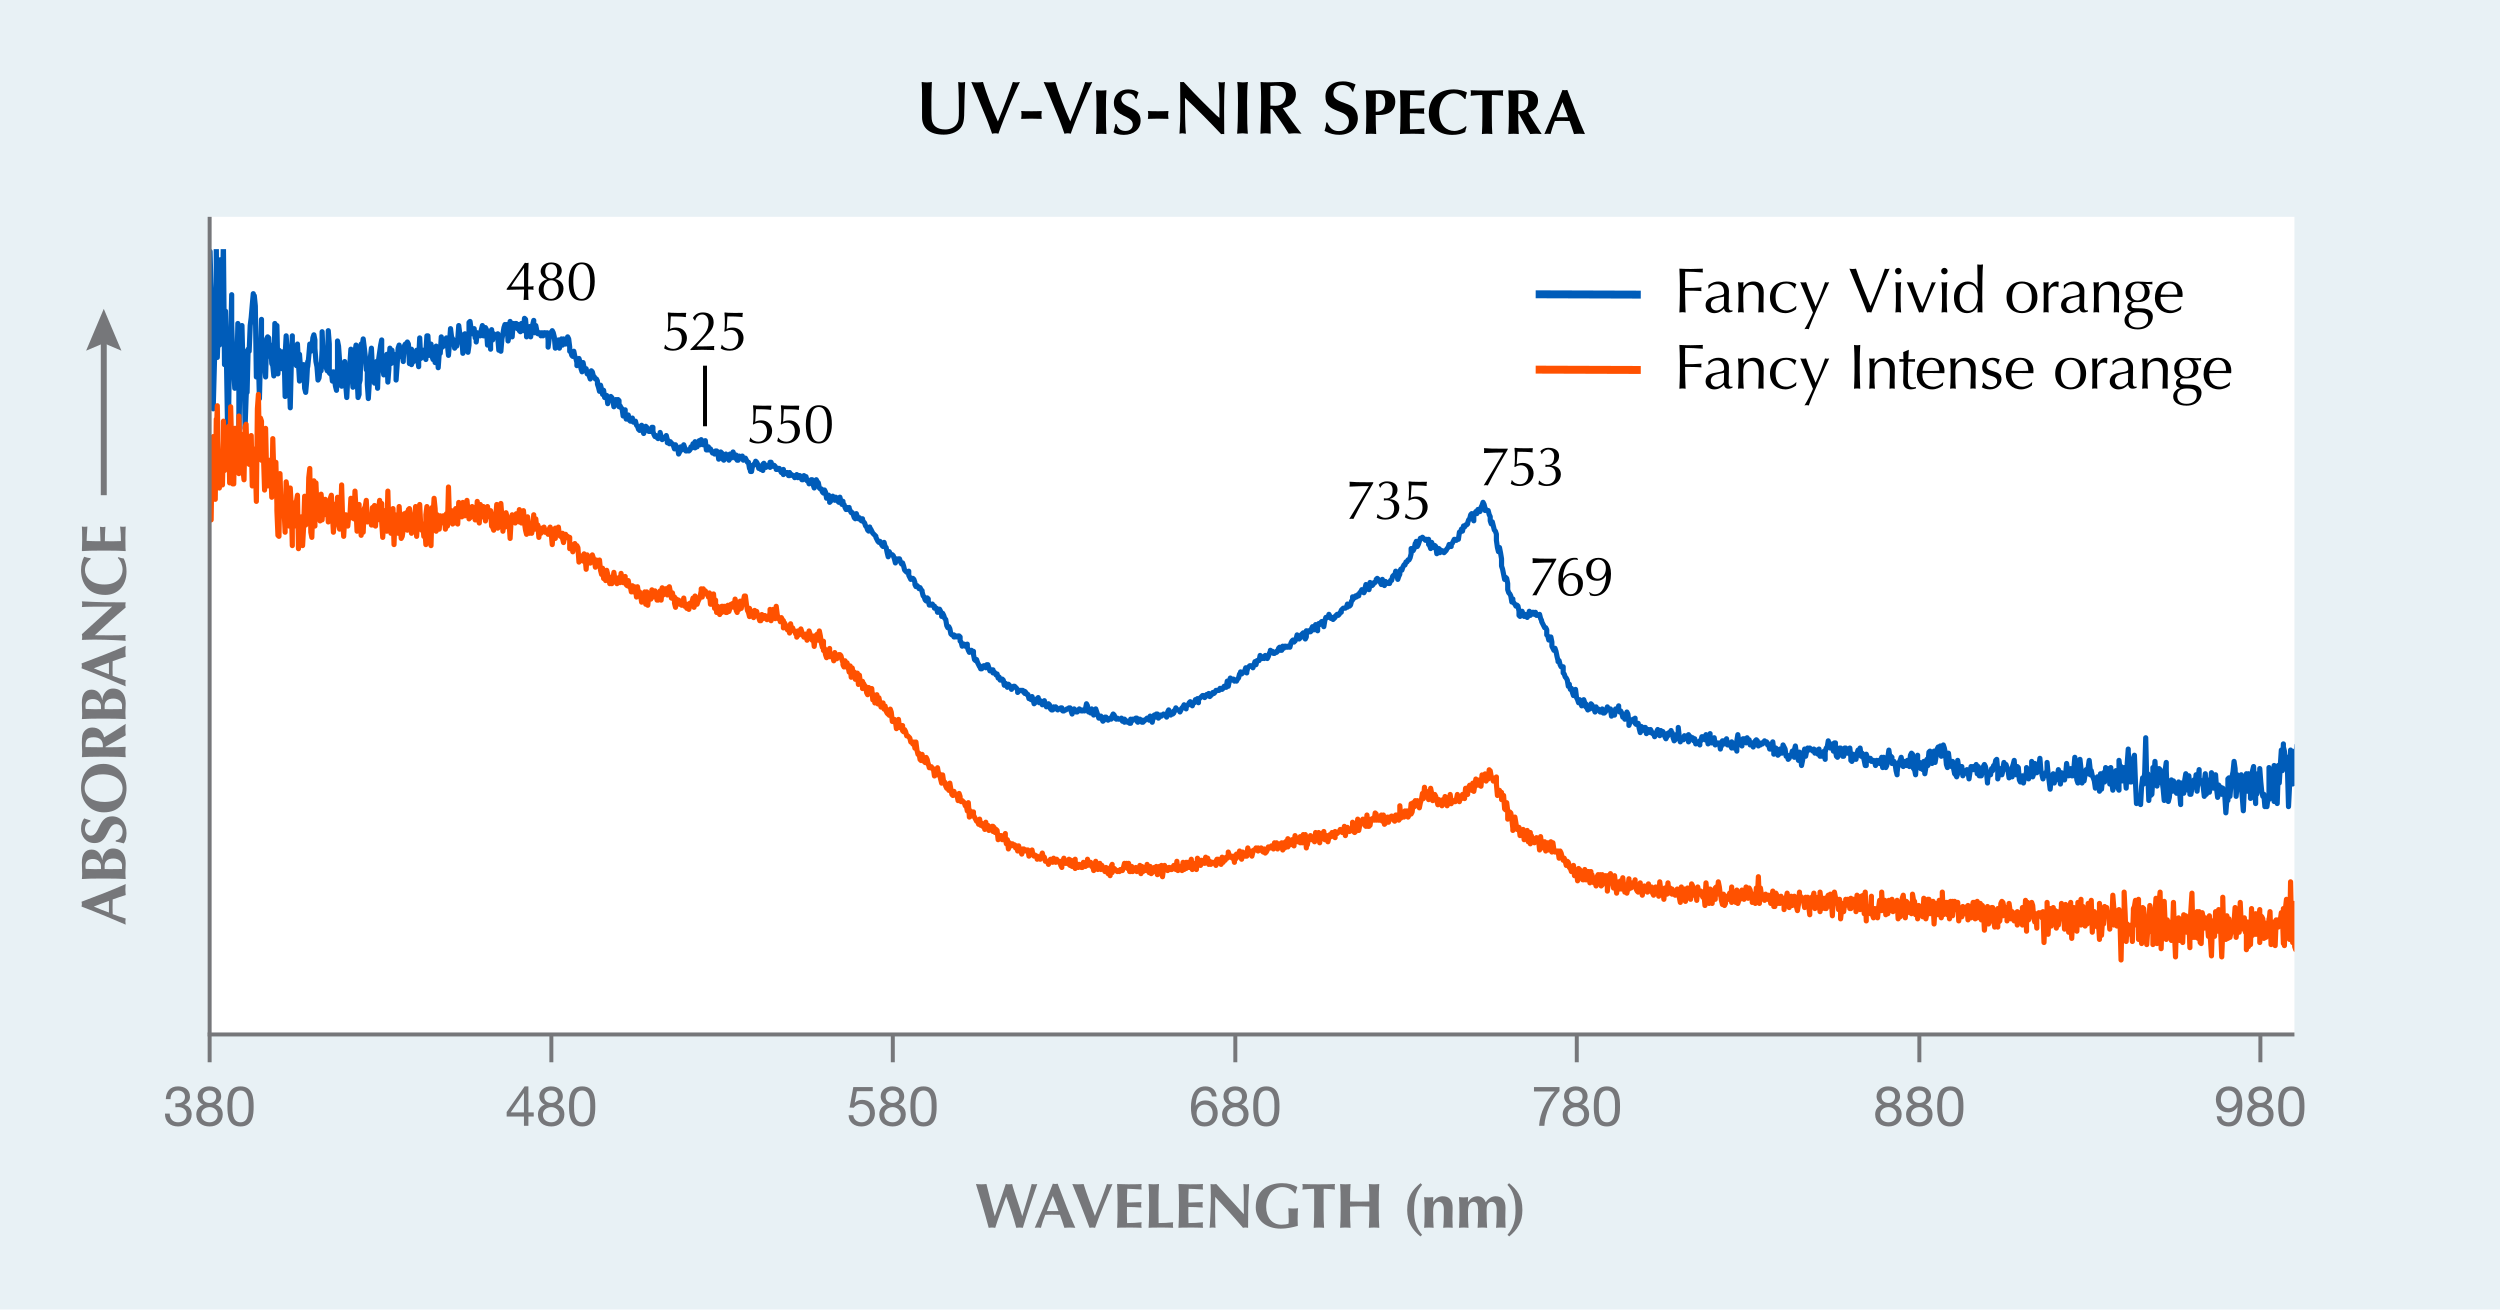 <?xml version="1.0" encoding="UTF-8"?><svg xmlns="http://www.w3.org/2000/svg" width="840" height="440.001" xmlns:xlink="http://www.w3.org/1999/xlink" viewBox="0 0 840 440.001"><defs><clipPath id="clippath"><rect x="70.439" y="83.719" width="700.494" height="263.859" fill="none" stroke-width="0"/></clipPath></defs><g id="Background"><rect id="_Rectangle_" y="-.355" width="840.686" height="440.356" fill="#e8f1f5" stroke-width="0"/></g><g id="White"><rect x="70.439" y="72.855" width="700.494" height="274.723" fill="#fff" stroke-width="0"/></g><g id="Lines"><g clip-path="url(#clippath)"><path id="Blue_line" d="M70.58,84.505l.363,14.166.345,2.764.345,35.933.345-12.784.345-12.438.345-17.276v-13.129l.345,38.352.345-10.365.345,6.219.345-28.678.345,21.422.345-3.8.345-27.647v6.57l.345,38.697.345-17.967.345,18.658.345,21.076.345-4.492.345-26.95.345,2.073.345-15.893v10.019l.345,10.02.345,5.528.345,5.874.345-8.983.345,4.146.345-16.93.345,10.365v29.369l.345-22.804.345-15.202.345-1.036.345,14.166.345-5.528.345,25.914.345-10.02.345-7.256v5.183l.345-14.512.349.691.345-8.637.345-2.764.345-4.146.345-3.801.345,4.837v-4.146l.345,3.455.345,23.84.345-6.91.345,1.727.345,12.438.345-14.166.345-12.439v12.784l.345-.691.345-3.455.345,6.219.345,4.491.345-12.784.345-.691.345.345.345,6.219v-.691l.345-3.109.345,6.219.345.691.345,3.455.345-17.621.345,7.947.345,3.455v-10.711l.345,16.239.345-7.947.345.345.345,1.036.345,4.837.345-3.8.345-2.073.345,15.203v-13.82l.345-6.565.345,4.837.345,5.874.345,2.764.345,10.711.345-14.511.345-9.674v2.418l.345,5.183.345-2.073.345,3.801.345.691.345-7.256.345,6.565.345,5.873v-8.983l.345,4.492.345,3.109.345-.691.345-3.455.345,7.947.345,1.382.345-3.801.345-6.564v1.727l.345-3.455.345-4.146.345,2.418.345-.691.345-3.8.345-1.036.345,1.727v2.764l.345,4.492.345,1.727.345,4.491.345-.691.345-3.109.345.691.345-7.256v-5.873l.345,8.292.345-.345.345-2.419.345,6.565.345,1.036.345-13.475.345,4.491v9.674l.345.345.345-.691.345,3.109.345-3.109.345,2.418.345,2.418.345,1.382.345-7.601v-8.983l.345,1.727.345,4.837.345,4.491.345,4.146.345-6.564.345,2.418.345,1.382v-5.528l.345,7.946.345,4.146.345-6.91h.345l.345-4.146.345-5.183.345,3.11v5.182l.345,4.491.345-8.983.345-2.764.345-2.418.345,10.711.345,6.91.345-1.036v-3.455l.345-1.382.345-12.093.345.691.345-2.418.345,2.764.345,3.11.345,4.491.345-.345v5.182l.345,4.837.345-5.528.345-8.292.345-3.11.345,6.91.345,3.455.345,1.382v-5.873h.345l.345-1.382.345,8.983.345-9.674.345-2.419.345-2.418.345-1.727v5.528l.345,3.8.345,2.418.345-3.109.345-2.073.345-1.728.345,9.329.345-4.491v-1.727l.345-5.183.345,5.183.345-4.492.345,4.146.345-2.764.345,2.073.345,1.727v4.837l.345-4.837.345-5.874.345-1.036.345,3.801h.345l.345-1.037.345,2.764v-.691l.345-4.492.345-.691h.345l.345-.691.345.691.345,6.565.345-3.455.345-1.382v5.183l.345-1.036h.345l.345-1.036.345-1.382.345-1.382.345,2.764.345,2.764v-2.764l.345-6.91.345,6.91.345-.345.345-2.419h.345l.345,1.728.345,1.382v-2.073l.345-5.873h.345l.345,6.565.345-2.073.345-1.727.345,4.146.345,1.036v-1.728l.345.346.345,2.418.345-5.528.345,1.036.345,6.219.345-4.837.345-2.418v2.418l.345-5.528.345,3.455.345-.345.345-2.073.345.691.345-1.382.345,2.073v.345l.345,3.455.345-4.146.345-4.837.345,2.764.345.691.345.345.345,2.764v-2.073l.345,1.036.345.345.345-2.073.345-4.837.345,2.764.345,1.382.345-1.036v1.036l.345,5.182.345-1.727.345-4.837.345,1.727.345.691.345,3.8.345-2.418v-7.601l.345-.345.345,2.419.345,1.727.345-1.382.345-.345.345,3.109.345.345v1.036l.345-3.109.345.691.345-.345.345.691.345-2.073.345-1.382.345,3.109v.345h.345l.345-2.764.345.691.345,5.182.345-2.073.345-2.418.345,5.873v-4.491l.345-2.073.345,3.455.345-2.073.345,1.036.345-.345h.345l.345-.691v1.382l.345,4.146.345-2.073.345,2.418.345-4.146.345-1.727.345-2.073.345-1.037v.691l.345,1.036.345-1.728.345,5.528.345-1.727.345-4.837.345,2.073.345,3.109.345-4.492.345.691.345-.691h.345l.345,1.728.345-1.382.345,1.728v.345l.345.345.345-2.764.345,1.382.345,1.036.345-4.146.345.345.345,3.801v2.073l.345-2.418.345-.345.345-.691.345,3.455.345-2.418.345-1.728.345-1.382v1.728l.345,2.418.345-2.418.345,1.727.345,1.036.345-.345h.345l.345,1.036v-.691l.345-.345.345,1.036.345-1.036h.345l.345.345.345-.345.345,2.418v2.418l.345-2.764.345-2.073.345,1.036.345-1.727.345.691.345,1.382.345,3.8v-.691l.345-.691.345-1.036.345-.345.345,2.764.345-1.382.345-1.727.349,1.727v.345l.345-2.073.345.345.345,1.382.345-1.382.345-1.036.345.691.345,2.764v1.382h.345l.345,1.382.345.345.345-1.728.345,1.728.345.691.345,1.382v1.036l.345-.691.345-1.727.345,1.036.345,2.418.345,1.036.345-1.382v-1.727l.345,1.727.345,1.036.345-.691.345,1.727h.345l.345.691.345,1.036v-.691l.345-2.073.345.345.345,1.382.345.345.345.691h.345l.345.691v1.036l.345,1.036.345,1.382.345-2.073.345,1.382.345,1.727.345-1.382.345,2.418v-.345h.345l.345-.345.345,2.764.345-1.727h.345l.345-.691.345,1.036v-.691l.345,1.036.345,2.073.345-1.036.345-1.382.345.345.345-.345.345.345v2.073l.345-.345.345.691.345.345.345,2.418.345-1.382.345-.691v1.382l.345,1.728.345-.346.345-1.036.345,1.728.345.345h.345l.345-1.037v.346l.345,1.036.345-.345h.345l.345,1.382.346.345.345,1.036.345-.691v1.036l.345-1.382.345-.345.345,1.727.345,1.036.345-1.036.345-1.382.345.345v.345l.345.345.345.691h.691l.345-1.382h.345v1.382l.345,1.036.345.691.345-.345.345.691.345.345.345-.345.345-1.382v-.345l.345,1.382.345,1.036.345-.691.345.345.345-.345.345-.691.345,1.382v1.036l.345-.691.345,1.036.345-.691.345.691h.345l.345.691.345,1.036v-.691l.345-.691.345.691.345.345.345,2.073.345-.691.345-1.037v-.691l.345,1.036.345-.691.345-1.036.345,1.036.345,1.037h.345l.345-.346.345.346.345-.346.345-1.036.345.345.345-1.382.345,1.036.345.345v-2.073l.345,1.382.345.345.345-1.382.345-.691.345,1.382.345-1.727v.345l.345,1.036.345.345.345-1.036.345-.345.345,3.109h.345l.345-1.036v1.036l.345-.345h.345l.345.691.345.691.345-.345.345.691.345-1.036v.691l.345-.691.345.345.345,2.418.345-1.382.345-1.036.345.345v1.036l.345,1.036.345.345.345-1.036.345-1.036.345,1.382h.345l.345.691v-.345l.345-1.727.345,1.382.345-.691.345-1.382.345,1.036.345,1.036.345-1.036v.691l.345,1.036h.345l.345-1.382.345.691h.345l.345-.345v-.345l.345,1.382.345-.345.345-.345.345.691.345.691h.345l.345,2.073v-.691l.345,1.727h.345l.345-2.073h.345l.345-.691h.345v-.691l.345.345.345.691.345,1.382h.345l.345.345h.345l.345.345v-2.073l.345-.345.345.691.345.691.345-.691.345.345h.345l.345.345v-1.727h.345l.345,1.036.345.345.345-.345.345.345.345.691v.345h.345l.345-.345h.345l.345.691.345.691.345-.691.345-.345v1.727l.345-.691.345.345.345-.345h.345l.345,1.036h.345v-1.036l.345.691h.345l.345.345h.345l.345.691.345-.691.345-.345v.345l.345.691.345-.691h.345l.345.691.345.691h.345v-1.036l.345-.345.345.345h.345l.345,1.382h.345l.345,1.037.345-.345v-.345l.345-.691h.345l.345,1.728.345,1.036.345-1.382.345.345v-1.728l.345.691.345.345.345,1.727.345.345h.345l.345,1.036.345.345v-.691l.345-.345.345.691.345,2.073.345-.345.345-.691.345,1.382v1.036l.345-.345.345-1.036.345-.691.345.345.345,1.036.345-1.036.345,1.036v-.691l.345,1.036.345.345.345-1.727.345,1.382.345,1.036.345-1.036v.691l.345.345.345,1.036.345.691.345-.691.345.691.345-.691v.345l.345.691.345.691h.345l.345.691.345,1.036.345.345.345-1.382v-.345l.345,1.036.345.691.345-.345.345.691.345.345.345-.691v.345l.345.691.345.345.345,1.036.345.345.345,1.036.345.345.345-1.382v.345l.345.345.345.691.345.691.345.345.345.345.345.345v.345l.345.691.349.691.345.345.345-.345.345.691.345.691.345.345v-.345l.345-1.037.345,1.382.345.345.345,1.727.345,1.382.345-1.382v-.345l.345.691.345.345h.345l.345.345.345,1.036.345,1.382v-1.036l.345-.345.345.691.345-.691h.345l.345,1.036.345.691h.345v-.345l.345,1.036.345,1.382.345.345.345.345h.345l.345-.345v1.382l.345.691.345.691.345-.345h.345l.345.345.345,1.036v.691l.345.691.345-.345.345.345.345.691.345-.345.345.691.345.345v.345l.345,1.382.345.345.345,1.036.345.345.345-1.036.345.345v.691l.345,1.382h.691l.345-.345.345.691h.345v.691h.691l.345,1.382h.345l.345-1.036.345.691.345,1.036v.691l.345-1.036.345.691.345,1.036.345.345.345,2.073.345.691v-.345h.345l.345.691.345,1.727.345.345h.691v.691h.345l.345-.345.345.345.345-.345h.345l.345.345v1.382l.345.345.345,1.382.345-.691h.345l.345.691h.345l.345-.691v1.036l.345,1.036.345.691.345-.345.345-.345.345.691.345-.345v1.036l.345,1.727.345.345.345-.345.345,1.036.345.691.345.691v-.345l.345,1.036h.345l.345-.691.345-.345h.691v.691l.345-1.036h.345l.345,1.036.345,1.037.345-.345h.691v1.036l.345-.345.345.345.345.691.345-.345.345,1.382h.345v-.345l.345,1.036h.345l.345-.345.345.345.345,1.727h.345v-.691l.345.345.345,1.036.345-1.036.345.345.345.691h.345v.691l.345-.691.345-.345h.345l.345.345.345.345.345.691v.691l.345-.345.345-.345h1.036l.345.691.345-.345v.691l.345-.345.345.691h.345l.345,1.382.345-.345h.345v.691l.345-1.036.345,1.036.345,1.382.345-.345.345-1.037.345-.345.345-.345.345,1.728.345-.691.345.346.345,1.036.345-.691v-.345l.345-.346.345,1.382.345.691.345-.345.345-.691.345.345v.691l.345.691.345.345h.345l.345-1.036.345.691.345-.345v-.345l.345.345.345.691.345-.345h.345l.345-.345h.345v.691l.345.345h.345l.345-.345h.345l.345-.345h.345l.345-.345v.345l.345-.345.345,1.036.345,1.036.345-1.036.345-.691.345.345v.345l.345.345h.345l.345-.345.345-.691.345.345.345.345v-.345l.345.345.345-.345.345.345.345-.691.345-1.727.345.691v1.036l.345,1.036h.345l.345.345.345-1.382.345.691.345.345v1.036l.345-1.036.345-1.036.345,1.036.345,1.036.345,1.036h.345v-.691h.345l.345,1.036.345.691.345-.345.345-1.036h.345v.691h.345l.345.345.345-.345.345-.345.345.345.345-.345v-.691l.345-.691.345.345.345,1.036.345.345.345-.345.345.345h.691l.345-.345.345,1.036.345-.691h.345v1.036l.345-.691.345.345.345.345h.345l.345.345h.345v-1.382l.345.691.345-.691h.691l.345-.345h.345v1.036l.345.345.345-.691.345-.345.345.345.345.691h.345v-.691l.345.345.345-.345.345-.345.345-.345h.345l.345.691v-.691l.345-.691.345.691.345,1.382.345-1.727.345-.691.345.691v-.345l.345-.691h.345l.345,1.382.345-.345.345-.691.345.345v-.345h.345l.345-.345.345.345h.345l.345.691.345-1.382v-.345l.345-.691.345,1.036.345.691.345-.691.345.345.345-.345v-.691h.345l.345-1.036.345.691h.691l.345.345v.345l.345-.691.345-.691.345-.345.345-.691.345.345.345,1.036v-.691l.345-.345.345-.345.345-.691.345-.345.349,1.036.345-.345v.691l.345-1.036h.345l.345-1.037.345.345.345-.691.345,1.382v-1.037l.345-.345.345-.345.345-.345.345-.345h.345l.345.691.345-.345.345-.691h.345l.345-.345.345.345v.691l.345-.345.345-.345.345-.691.345.345.345-.345.345-.691h1.036l.345-.691.345.345.345-.345v.345l.345-.345.345-.691.345.345h.345l.345-2.073.345,1.036v.691l.345-1.727.345-1.036.345.691.345-.345h.345l.345.345v.345l.345-.345.345.345.345-.691.345-.345.345-1.382.345-.345v-.345l.345.691.345-.345.345-.345.345-.345.345-1.037.345,1.728v-.345l.345-1.382.345-.345.345-.345h.345l.345.345v-.345l.345.691.345-1.036.345-1.036.345,1.036.345-1.382h.691l.345-1.727.345.345.345.691.345-.345.345.345v-.691l.345-.345.345.691.345.345.345-.691.345-1.036.345-.691v-.345l.345.691.345-.345.345.691h.345l.345-.345.345-.345v.345l.345-.345.345-1.036.345-.345.345,1.036h.345l.345-1.382v.691h.345l.345-.691h.345l.345.345.345-.345v.345l.345-.345.345.345.345-1.382.345-.691.345-.345.345.691v-.691l.345.345.345-.691.345-1.382.345.345.345,1.037.345-.346v-.345l.345-.691.345-.345.345-.345.345,1.382.345.691.345-.691v-2.073l.345.691.345-.691h.345l.345.345.345-.345v-.691l.345-.691.345.691.345.345.345-1.727.345.345.345,1.727v-1.382l.345-1.036.345.345.345-.691.345-.345.345.345.345,1.036v.345l.345-2.073.345-1.036h.691l.345-1.036.345.691.345.691.345-.345.345.691.345-.345.345-.345v-.345l.345-.345.345-.345.345.345.345-.345.345-.691h.345v-.691l.345-.345.345-.345h.691l.345-.345.345-1.037v1.037l.345-.345h.345l.345-.346.345-1.382.345-.345v-1.036h.345l.345.345.345-.691.345.345.345-.691.345.345v-.345l.345-.691.345-.345.345-.691.345.691.345.345.345-.691v-.691l.345-1.382.345,1.036.345.345.345.345.345-1.727v-.691l.345.691.345.345.345-.345.345-.691h.345l.345-.691v-.345l.345-.345.345.345.345.345.345.691.345.691.345-1.036v-.691l.345,1.382.345.691.345-1.382.345.691.345-.345.345.345h.345l.345-1.036h.345l.345-1.382.345-.345h.345l.345-1.382.345,1.036.345,1.728.345-1.036.345-.691v-1.036l.345-.691.345.345.345-1.036.345-.691.345-.345v.345l.345-1.036h.345l.345-.691h.345l.345-.691.345-1.382v-1.727h.345l.345.691.345-.691.345-1.728.345-.345v-.345l.345,1.728.345-.691.345-1.036.345-1.036h.691v-.345l.345.345.345.345.345.345.345-.345.345.345.345-.345v1.727l.345.346.345,1.036.345-2.073.345,1.037.345.691.345-.691.345.345.345,2.418.345-.345.345-1.382.345.345v1.036l.345-.345.345-.345.345.345.345.345.345-.345v-.345h.345l.345-.691.345-.345.345-1.037.345.691h.345v-.691l.345-.345.345-.691.345-.691.345.345.345-.345v.345l.345-.345h.345l.345-2.418h.345l.345-1.036.345.691.345-1.727.345.345.345-.691h.345l.345-.345v-.345l.345-1.036.345-.345.345-1.382.345-.345.345,1.727.345.691v-2.418h.345l.345-.691.345.691.345-1.382h.345l.345.691.345-1.382.345-.691.345-1.036.345.691.345,1.382v.691l.345-.345.345.345h.345l.345,1.382.345.691v1.382l.345,1.036.345-.691.345,1.382.345,1.382.345.345.345,1.036v2.073l.345,2.419.345,1.382.345-1.382.345,1.727.345,2.073v2.418l.345,1.036.345,1.727.349,1.728.345-.691.345.345.345,1.727v2.073l.345,1.036.345.345.345.691.345,2.073.345-1.036v.691l.345.691.345.345.345.691.345-.346.345.346.345,1.727v1.382l.345.345.345-.345.345-1.382.345,1.036.345.345v.345l.345-.691.345.691.345.345.345-.691.345-1.382.345,1.036v.345l.345-.345.345-.691h.345l.345.691h.345v-.691l.345,1.036h.691l.345-.345.345,1.382.345.691v.345l.345.691.345.691.345.691h.345l.345.691v1.727l.345.345.345,1.382.345-1.037h.345l.345,1.728v1.382l.345.691.345.691.345-.691.345,1.036.345,1.727.345,1.382v.345l.345-.345.345,1.382.345.691h.691v2.073l.345.345.345,1.036.345.345.345.691.345,2.073.345-.691v.345l.345,1.382.345-.345.345,1.382.345,1.036.345-.345v-.691l.345-1.036.345,2.764.345.691.345,1.037.345-.691v-.345l.345,1.037.345,1.036.345-.691.345-1.382.345,1.037.345,1.382v-1.036l.345,1.382.345.691.345-1.036.345.691.345-.691v-1.036l.345.345.345.691.345.691.345,1.036.345-1.727v1.036h.345l.345-.345.345.345.345.691h.345l.345-.691v-.345l.345,1.382h.345l.345-.345.345-.691.345-1.036v1.036h.345l.345-.345h.345l.345,2.418.345-.345v-1.036h.345l.345,1.036.345-2.073.345.345h.345l.345-1.382v1.727l.345.345.345-.345.345.691.345,1.382h.345v-.691l.345,1.382.345-1.036.345-1.382.345.691.345,2.764v1.036l.345-1.036.345-.345h.345l.345-.691h.345l.345-.345v1.727l.345.345.345-.345h.345l.345,1.727.345,1.382v-1.382l.345-.691.345,1.382.345-.345.345-.691h.345v.345l.345,1.728.345-.345.345-1.037.345.691.345.346v-1.037l.345.691.345.691h.345l.345,1.036.345-.691.345-.691v-.346l.345-.691.345.345.345,1.728.345-1.728.345.691v.345l.345-.691.345,1.037.345.691.345.691.345-.691v-1.036l.345.691.345-1.036h.345l.345-.691.345,1.382v-.691l.345,1.727.345,1.036.345-.345.345-1.727.345,1.036.345-1.382v-2.073l.345,3.11.345,1.727.345-1.036h.345l.345.345v-.345l.345-1.036.345.691.345.345.345-1.036.345-.345v2.418l.345-1.727h.345l.345.691.345-.345.345.345v.691l.345-.691.345,1.727.345-.345.345-.345.345.345.345.691v-1.382h.345l.345-1.382h.345l.345.345.345-.345v1.036l.345-1.727.345,1.382.345,1.727.345-1.036.345-2.418v2.073l.345,1.036h.345l.345-1.036.345-.691.345,2.418.345-.345.345-.345.345.345.345-.345.345,2.072v-.345l.345-.69.345-1.727h.345l.345,1.036.345-1.036.345-.691.345,2.073.345-.345h.345l.345.691.345.69v-2.072l.345.691.345,1.381.345-.344.345-.691.345,2.072v-3.454l.345-2.073.345,2.418h.345l.345,1.036.345.345v-1.382l.345-1.036h.691l.345,1.382.345-.691v-1.036l.345.691h.345l.345,1.727.345-.691h.345v.345l.345,1.036.345-1.382.345-.691.345-.345.345.345.345,1.727.345-.345h.345l.345-.691h.345v.345l.345-.345.345-.691.345.345h.345l.345,1.036.345-.345v.345l.345,1.381h.345l.345-1.381.345-1.036.345,2.763v1.382l.345-1.036.345-1.036.345,1.382.345,1.036.345-.345.345-1.727.345.691.345.691.345-2.763.345.691.345.69.345,2.418.345-.345.345,1.382.345-.345.345-1.036h.345l.345-1.382h.345l.345,2.073v-2.418l.345-1.381.345,2.417.345,1.036.345,1.382.345-1.382v-1.382l.345,1.382.345,3.109.345-1.727.345-2.073.345-1.727v1.382l.345,1.036.345-1.727.345-1.036.345.691.345-.345v-.345l.345.345.345.345.345.345.345-.691.345.345v1.036l.345-.691.345-.345.349,1.382.345-1.727.345,2.418v-.345l.345-.691.345,1.036.345-1.036.345-.691.345,2.764v-2.418l.345-1.382.345-.344.345-2.073.345,1.382.345.691v.344l.345-.344.345-1.036.345,2.417.345-2.763h.345v2.763l.345,1.727.345.345.345-1.382.345-1.727.345.345v-.345l.345,1.727.345,1.036h.345l.345-2.764h.345v1.382l.345.345h.345l.345-1.036.345-.691.345,3.109v1.036l.345.345.345-2.418.345,1.727.345-.691.345-.345v1.036l.345-2.073.345-1.036.345.345.345-1.036.345,2.418v.345l.345-1.036.345,1.036.345,1.382.345,1.727h.345v-3.8l.345,1.036.345,1.036h.345l.345-.691.345,1.036v-.345l.345.345.345-.345.345.345.345,1.382.345-.691v-1.036l.345.691.345-.691.345,1.036.345-.345.345-1.727v1.727l.345,1.727.345-3.455.345,1.382.345,2.073.345-.691v-1.036l.345-1.727.345-2.418.345,2.418.345-.345.345.345v2.073h.345l.345-.691.345.691.345,2.418.345,1.382v-.691l.345-3.109.345-.345.345-.691.345-1.036.345,2.418v.345l.345.345.345-1.727.345.691.345.691.345-1.727v1.036l.345.691.345.345.345-3.8.345-.691.345.345v3.109l.345,1.727.345.345.345,1.727.345-5.182.345-1.382v3.109l.345-.691h.345l.345,2.073.345-.345.345.691v-2.073l.345-.691.345,4.146.345-2.073.345-2.764.345,2.073v-.691l.345-3.8.345-.345.345,2.073.345,2.073.345-2.764.345-1.382.345,3.8.345-2.073.345-2.418.345-.69v1.035l.345-.691.345-.69.345,3.454.345-.691v-1.382l.345-1.726.345,1.035.345,1.727.345,3.8.345,1.036v-3.109l.345-1.727.345,2.764.345,1.382.345.345.345-1.382v-.345l.345,2.418.345,1.727.345.345.345.691.345-1.036v-4.491l.345,2.418h.345l.345-.345h.345l.345,3.109v-.345l.345-.345.345-.691.345-.345.345-.345.345,1.727v-1.382l.345,2.764.345-2.418.345-1.727.345.691.345-.691v1.036h.691l.345-1.727.345,3.109v-.691l.345-1.727.345,3.109h.691l.345-1.727.345-1.382.345-.691.345.691.345,1.727.345,3.8v-.691l.345-2.418.345-.345.345.691.345-2.073.345.691v-.691l.345-1.036h.345l.345-1.727.345-.345.345,3.8v2.764l.345-1.727.345-1.727h.345l.345,2.073.345-1.382v-.691l.345-2.073.345,1.727.345-1.036.345,1.036v.691l.345.345.345,2.418.345-2.418.345-.345.345,2.418v-3.109l.345-1.036.345-1.382.345,4.491.345.345.345-2.764.345.345.345,4.146.345.691.345-.691.345-1.382v1.036l.345,1.382.345-2.073.345-.345.345-1.382v-1.382l.345,1.036.345,2.764.345-1.727.345-.345.345-1.036v-2.764l.345,5.182.345-1.036.345-3.455.345,3.109.345-1.036v1.036l.345-.691.345-1.382.345-2.764.345,4.146.345,1.036v.345l.345,1.382.345-1.727.345.691.345-.691.345-1.382v-2.418l.345,3.8.345,2.418.345,2.764.345-3.455v1.382l.345-1.382.345-1.727.345,3.109.345-2.073.345.345v.691l.345-1.382.345-2.073.345,1.036.345,3.8.345-2.764v-1.036l.345,2.418.345-1.727.345,1.727.345-2.073v.345l.345-3.8.345,2.418.345,1.727.345-1.382.345-1.036v2.073l.345.345h.345l.345-2.073.345-4.146.345,3.8v.691l.345,3.109.345,1.036.345-5.182.345-2.764.345,3.109v1.727l.345,3.109.345-1.382.345.691.345-2.073.345-1.727.345,1.382.345-2.073.345-2.418.345,3.109v1.727l.345-1.382.345,1.727.345.691.345,1.036.345,2.418v-1.036l.345-.345.345-2.418.345.691.345,3.109v1.036l.345-5.873.345,5.182.345-3.455.345-2.073.345,1.036v2.073l.345-4.837.345,1.036.345-.691.345,3.455.345-2.764v4.491l.345-5.528.345,4.837.345,2.764.345-4.491v3.109l.345-2.418.345-2.764.345,1.727.345,4.146.345.691v-10.019l.345,2.764.345-.691.345,4.837.345-2.073.345-1.382v-1.036l.345,2.764.345,4.146.345-8.292.345-4.837v1.036l.345,3.455.345,6.564h.349l.345-7.255.345,6.564v-6.91l.345-1.382.345,8.983.345,7.255.345-.345.345-1.036v-.691h.345l.345,2.418.345-6.219.345-2.764v1.727l.345.345.345-3.8.345-11.746.345,14.51.345.691v-3.109l.345,8.983.345-5.182.345,3.455.345-.345.345-5.873v-3.109l.345,3.109.345-5.182.345,5.528.345,2.764v-4.146l.345,1.036.345-2.764.345.345.345,4.491.345-3.109v2.418l.345,2.764.345,3.8.345-10.365.345-2.418v2.764l.345,7.946.345,2.418.345-1.382.345-4.146.345-1.727v3.109l.345.691.345-3.455.345,3.455.345-1.036.345,1.727v-2.764l.345.345.345-1.382.345,3.455.345,4.146v-6.564l.345-.691.345,1.036.345,2.418.345-4.491.345-2.073v4.491l.345-3.8.345,4.837.345-4.837.345,3.8v2.418h.345l.345-2.073.345-1.036.345-1.727.345,2.418v-.691l.345-3.455.345,5.528.345-4.491.345-2.764v4.491l.345-1.036.345,1.036h.345l.345,1.382.345,3.109v-4.837l.345-2.764.345,6.91.345-3.455.345,1.727.345-3.109v4.146l.345-2.418.345-4.146.345.691.345,4.491v-3.109h.345l.345-1.382.345,4.837.345,2.764.345-1.382v-2.764l.345,1.382.345-.691.345,2.418.345-1.036v-1.036l.345,1.036.345,1.727.345,5.531.345-4.495.345.345v-7.255l.345-.345.345,6.219.345-4.146.345-1.382v-1.036l.345-1.727.345-3.455.345,2.418.345,9.328.345-3.8v-3.455l.345,2.073.345,1.382.345,1.036.345-4.491v3.8l.345,3.8.345,4.495.345-7.604.345.345.345-5.182v2.764l.345,3.109.345-5.873.345,5.182.345-1.727v4.837l.345-6.219.345-3.109.345-1.382.345,7.946.345,4.491v-6.564l.345,3.455.345-6.91.345,1.727.345.691v-4.146l.345,4.491.345,3.455.345,1.382.345-.691.345,4.146v-2.418l.345.345.345,2.073.345-2.764.345.345v-10.71l.345.691.345,2.418.345,7.255.345-1.036.345,2.073v-12.092l.345,3.8.345,3.455.345,5.528.345-10.71v-2.073l.345,5.873.345-5.873.345-5.182.345,6.91.345-8.982v1.036l.345,1.381.345,3.8.345,1.036.345-2.764v4.491l.345,12.092.345-6.91.345-12.092.345,3.8.345.691v6.91l.345-4.491.345-6.564.345,7.946.345-10.018v8.636l.345,1.382.345,11.75.345-8.295.345,1.382v-2.764l.345-1.727.345-2.073.345,6.91.345-7.601.345,1.036v5.528l.345-4.837.345-3.109.345,8.637.345,2.764v-1.036l.345,2.418.345-10.71.345,3.455.345-5.528.345,6.219v10.023l.345-4.149.345-8.983.345,2.418.345,8.983v3.099l.345-13.119.345-5.528.345,12.438.345-8.292.345-3.8v7.601l.345-1.382.304-12.091" fill="none" stroke="#005cb9" stroke-linecap="round" stroke-linejoin="round" stroke-width="1.735"/><path id="Orange_line" d="M70.58,154.643l.363,20.04.345-24.877.345-3.109.345,11.056.345,10.02.345-26.95v5.873l.345-10.365.345,19.003.345,8.638.345-7.947.345-.691.345,7.601.345-14.857v-6.564l.345,16.584.345-4.491.345-7.601.345-2.073.345-.691.345,19.003.345-25.568.345,13.82v7.947l.345,4.146h.345l.345-18.658h.345l.345,5.528.345,4.492.345,5.182v-19.349l.345,14.512.345-3.801.345-4.491.345,11.747.345,3.455.345-17.621.345-1.036.345,11.056v.691l.345-.345.349,2.073.345-3.109.345-6.565.345,16.93.345-12.439.345,10.02v-3.455l.345-1.382.345,12.438.345-31.096.345-4.845.345,19.702.345-11.748.345,1.037v13.129l.345-.345.345-.345.345,10.711.345-20.731.345,15.202.345,4.146.345-7.601.345-1.036v2.764l.345.691.345,8.983.345-19.694.345,11.747.345,3.11.345-6.91.345,14.166v2.073l.345,8.292.345.345.345-21.076.345,11.056.345,3.11.345-6.219.345,4.491.345,7.256v-2.764l.345-14.166.345,2.764.345,2.764.345,9.329.345-12.784.345,6.219.345,13.13v-7.256l.345-5.183.345,5.874.345-7.947.345-.345.345-2.073.345,17.967.345-10.711v3.109l.345,3.8.345-6.91.345,9.674.345-6.219.345-10.365.345,9.674.345-1.727.345-1.382v2.073l.345-14.857.345-3.109.345,21.422.345,1.727.345-10.365.345-8.638.345,15.203v-10.711l.345-3.8.345,8.292.345,1.036.345-4.837.345,8.292.345-8.983.345,3.455v5.183l.345-6.219.345,4.492.345-5.183.345,4.146.345-2.764.345,6.219.345-2.073v1.382l.345-7.256.345-1.036.345,6.219.345,6.219.345-5.182.345-1.382.345-3.11.345,3.801v-5.874l.345,8.983.345,1.727.345-3.455.345-11.402.345,11.747.345,5.528.345-6.219v2.764l.345-3.8.345,1.727.345,2.073.345-3.8.345,1.036.345-6.565.345,4.491v2.073l.345-1.382.345,1.727.345-9.329.345,6.219.345,7.256.345-.691.345-8.292v1.727l.345,1.728.345,6.91.345-4.491.345,3.455.345-7.947.345-.691.345-2.073.345,6.565v.691l.345-2.418.345,1.727.345-1.036.345,2.764.345-5.874.345,5.874.345-3.8v-2.764l.345,6.91.345-6.565.345,4.492.345-3.455.345-3.109.345,5.183.345-4.146v6.219l.345,5.182.345-5.528.345-3.455.345.345.345,6.565.345-13.475.345,12.438v-6.219l.345,4.492.345,3.455.345-3.8.345-4.492.345,12.093.345-10.019.345.345v5.528l.345-.345.345.691.345-8.983.345,5.874.345,4.837.345-.691.345-2.418.345-5.182.345.345.345-.691.345,5.873.345-6.91.345-.345.345,3.11.345-1.036v6.219l.345-4.146.345,3.109.345-3.455.345-4.492.345,10.02.345-5.528h.345v-1.727l.345-3.455.345,7.256.345,1.382.345-2.073.345,4.146.345-2.418.345,5.182v-10.019l.345-2.764.345,4.837.345-2.764h.345l.345,11.056.345-12.784.345,2.073v.691l.345-5.874.345,3.455.345,7.601.345-5.528.345,2.764.345,2.073.345-4.491v2.418h.345l.345-.345.345-2.073h.345l.345,4.491.345-5.182h.345v4.146l.345-13.129.345,10.711.345-2.073.345-.691.345,4.492.345-2.764.345,2.418v-2.418l.345-2.419.345,2.073.345,3.109.345-7.256.345,4.837.345-1.036.345-3.11v4.146l.345-4.837.345,3.109.345,1.382.345-2.073.345-3.109.345,3.455.345,2.764v-.691l.345.345.345-.345.345-3.455.345,1.382.345-1.036.345,4.146.345-1.727v1.727l.345-6.219.345,3.109.345,4.146.345-6.219.345,3.11.345,1.036.345-3.455v1.727l.345-1.382.345,4.492.345-3.455.345-1.382.345,2.764.345-1.037.345,2.073v-2.419l.345,5.183.345.345.345,1.036.345-5.528.345,1.036.345-4.146.345,3.11v4.837l.345-2.073.345-1.727.345-4.492.345,4.492.345,4.837.345-3.109.345,1.727v-2.073l.345-2.764.345,1.382.345,1.382.345.691.345,5.182.345-6.219.345-1.727v.345h.345l.345,1.036.345,1.382.345-3.109.345,1.036.345.691.345-3.11v4.146l.345-1.036.345,1.382.345-1.727.345-2.419.345,4.146.345,2.418.345,1.382v-5.182l.345-.691.345,3.109.345,2.418.345-2.764.345,2.764.345-1.727.345-4.491v1.727l.345,3.109.345-3.455.345,3.109.345-1.036.345,4.146.345-3.109h.345v1.727l.345-1.036.345-.345.345-.691.345,1.727h.345l.345-.691.345.691v.691l.345-1.727.345-.691.345,2.073.345,3.8.345-4.491.345-.691.345,3.109v-3.455l.345.691.345,1.036.345-2.073.345,2.764.345.345.345-.345.349-.691v1.727l.345,1.382.345-1.727.345-1.036.345.691h.345l.345.691.345-.345v3.801l.345-1.036.345-.346.345,2.419.345-1.382.345-1.382.345,1.728h.345v-1.036l.345.691.345,4.837.345-1.727.345-.345.345,1.036.345.691v-.691l.345-1.727.345,1.382.345,3.8.345-4.837.345,2.764.345-.691.345.691v-.345l.345-.345.345-2.073.345,1.036.345.691.345,2.418.345-2.418.345.691.345.345.345-1.036.345,3.455.345,1.382.345-2.073.345,3.455h.345v-.345l.345,1.036.345-3.455.345,1.382.345,1.382.345,1.727.345-2.073.345.345v1.727l.345-1.382.345-2.419.345,2.419.345-.345.345,1.727.345-.691.345-.691v-.691l.345,1.727.345-3.11.345,2.419.345.691.345-1.382.345-.691v.691l.345,2.073.345.345.345-1.727.345,2.073h.345l.345,1.727.345-2.073v1.382l.345.691.345-1.727.345.345.345,3.109.346-3.455.345,2.418.345-.691v.345l.345,1.036.345,2.073.345-1.382.345-1.036.345-1.036.345,4.146.345-4.146v3.455l.345,1.036.345-3.455h.345l.345,1.382.345-3.109.345,2.418v-1.727h.345l.345-.345.345,1.382.345,1.727h.345l.345-2.418.345,1.382v-2.073l.345,3.109.345-4.146.345,2.418.345-.691.345-1.382h.345l.345,1.382v.691l.345-2.418.345-.345.345,1.727.345,2.073.345-1.727.345,2.073.345-.691v2.073l.345,1.382.345-2.764.345,1.036.345-.691.345,1.382.345-.345v-.691l.345,1.382.345-.691.345-1.727.345,2.764.345-.691.345,1.382.345-1.382v.691l.345,1.037.345-2.073.345.691.345-1.036.345-1.382.345,3.11.345-1.382v-2.418l.345,1.036.345,1.727.345-1.036.345-.691.345-1.036.345-1.727v-.691l.345,2.764.345-2.764.345,1.036.345-.345.345.691.345.691h.345v.691l.345-1.382.345,3.8h.345l.345-.691.345-2.764.345,4.837.345-2.764v1.036l.345,3.11.345-2.073.345,2.073.345.691.345-1.036.345.345v-2.073h.345l.345.691.345-.691.345,2.073h.345l.345-2.419.345,1.728v.345l.345-1.036.345-1.382h.345l.345-.345.345,1.382.345-2.764.345,2.073v1.728l.345.691.345-3.455.345,2.419.345-2.764.345,2.419.345-2.419h.345l.345-1.727h.345l.345,2.764.345,2.073.345.691.345,1.382v-2.764l.345,1.036.345,1.382.345-1.036.345,1.727.345-2.418.345,1.382v-.691l.345-.345.345,1.382.345.691.345,1.036h.345l.345-2.073.345.345v1.036l.345-1.036h.345l.345,1.036.345.345.345-.345.345-.345.345-1.727v-1.036l.345,3.8.345-2.764.345-1.036.345,1.382.345,1.727.345-2.073v-2.073l.345,2.764.345,1.382.345-.345.345,1.382.345-1.382.345.691.345.345v2.418l.345-1.727.345.691.345,1.036.345.691.345-.691.345,1.727v-2.073l.345-1.036.345,2.073.345-.691.345,1.036h.345l.345,1.036.345.345v.691l.345-2.073.345,1.382.345-1.382.345-.691.345,1.036.345,1.036.345.691h.345l.345-1.036.345,2.073.345-.691.345-2.418.345,1.036.345,1.036.345,1.037.345-1.382.345,3.455.345-2.764.345-.691v-.345l.345-.345.345,2.073.345-3.11.345,1.727.345,2.419.345,1.382.345-2.073v3.109l.345-.691.345,2.073.345,1.036.345-2.073.345-.345.345-.691v2.764l.345-.691.345.345.345.345.345,1.382.345-2.764.345,2.073h.345v-1.036l.345.345.345-.691h.345l.345.345.345,1.382.345,1.036v.691l.345.691.345-2.073.345,2.073.345-1.382.345,1.382.345,1.728v-1.037l.345-1.036.345,3.801.345-3.11.345,1.728.345-.345.345,2.418.345-2.073v.691l.345-.691.345,3.8.345-3.109.345,2.764h.345l.345-.691v2.418l.345-1.727.345.691.345.345.345,2.073.345.691.345-2.418.345,1.382.345-1.036h.345l.345,3.8.345-1.727.345,2.764.345-1.382v.691l.345-2.073.349,3.11.345-2.073.345,1.728.345,1.382.345-1.382h.345v1.382l.345.691.345-1.036.345,1.727.345.691.345.345.345-1.382v1.727l.345-2.073.345,1.036.345,3.109h.345l.345-.691.345,1.036v-.345l.345,2.418.345-1.036.345-2.073.345,2.764h.345l.345-.691h.345v1.727l.345.345.345-.691.345.691.345,1.382h.345l.345.345.345.345.345,1.382h.345l.345.691.345-.691.345,2.072v-.344l.345-1.727.345,2.763.345,1.382.345-.345.345,2.073.345.345.345-.345v-1.727l.345,1.727.345.691.345.345.345-1.727.345.691.345,1.727v-.345l.345,1.382.345-.345h.345l.345.691h.345l.345,2.418v-2.073l.345,1.727h.345l.345-2.418.345,2.073h.345l.345,1.727.345,1.382v-1.382l.345-1.382.345,2.418h.345l.345,1.382.345.691.345-1.382v1.036l.345,1.036.345-2.418.345,2.073.345,1.727.345.345.345-1.382.345,1.036.345.345h.345l.345,1.727.345-2.418.345,1.036v1.036l.345.691.345-.345.345.345.345.345.345,1.036h.345l.345,1.731v-.349l.345-2.418.345,4.84.345-2.073.345,1.727.345-.345.345-1.036v1.036l.345.691.345.691.345.691h.345l.345,1.036.345-1.036v-.691l.345,2.073.345-.691.345,1.036.345-.691.345,1.727.345-2.418v1.036l.345.345.345-.345.345,1.727.345-.345.345-.691.345-.345h.345v1.727l.345-1.382.345,1.727.345-1.036.345.345.345,3.109.345-1.382h.691l.345,1.382.345-1.036h.345l.345-1.036v1.727l.345,1.727.345-1.382.345,3.109.345-2.073.345.691.345-.345v.691l.345-.691.345.345h.345l.345,1.036.345-.691.345,1.727.345-1.727.345,1.382.345.345.345,1.036.345-1.727h.345l.345.345v.345l.345-.345h.691l.345,2.073.345-1.036.345-.691v.345l.345-.691.345,1.727.345.345.345-.345.345.345h.345v1.036l.345-.691h.345l.345.691.345-1.036.345-1.036.345,1.382h.345l.345,1.382h.691l.345,1.036.345-.691v-.345l.345-.691.345.345.345.691.345-1.382.345,1.036.345.345v-.345l.345-.691.345.691.345.345.345-.345.345,1.382.345.691v-1.727l.345-.345.345-1.036.345,1.727h.691l.345-.691.345-.691v1.727l.345.345.345-1.727.345,2.073.345-1.036.345.691.345-2.073v3.109l.345-1.727.345.691.345.691.345-1.036.345.691.345.345h.345l.345-1.727.345,1.036.345.345.345-1.382.345,1.036v-2.073l.345,1.727.345-.345.345-.345.345,1.382.345-.345.345,1.727v-1.727l.345.345.345-1.727.345,2.073.345.691.345-.345.345-.345v-1.382l.345,2.073.345-1.382.345,1.036.345.345.345.691.345-1.036v-.345l.345.691.345,1.382.345-1.727.345,2.418.345-3.109.345-.691v2.764l.345-1.036.345-.345.345.345.345.345.345.345.345-.345.345.345.345-.691.345.345h.345l.345-1.036.345-1.382.345.345.345-.345.345,1.727.345-1.727.345,2.764h.345v-.691l.345-1.036.345,1.727.345-.691.345.345.345-1.036.345,1.382v-1.036l.345.345h.345l.345-1.382.345,2.764.345-2.418.345,1.727v-1.036l.345-.345.345.691.345.345.345-2.073.345,1.382.345.691v.691l.345-2.073.345,2.418.345-.345.345-.345.345-1.382h.345v1.036l.345-1.382.345,2.764.345-2.073.345-.691.345,1.382.345,1.382v-3.109l.345,3.8.345-2.764.345-1.036.345,1.382.345-.345.345.691.345-1.036h.345l.345.691h.345l.345-.691.345-.691v1.036h.345l.345.345.345-2.764.345,3.109.345-.691.345-.345v-.345l.345,1.036.345.345.345-2.764.345,2.418.345-.691.345-1.727v2.073l.345-.691.345-1.382.345,1.727.345-.345.349-2.418.345,3.455v-.691l.345-1.382.345.691.345-.691.345,2.073.345-3.8.345,1.036.345-.345.345,1.727.345-1.727.345,1.036.345-.345h.345v.345l.345-2.073.345,1.727.345-1.382.345,2.073.345-.345v-.691l.345,1.036.345-.691h.345l.345.345.345-.345.345,1.036v-1.382l.345-.691h.345l.345.345.345,1.036.345.345.345-2.418v.345l.345,1.382.345-1.036.345.345.345-1.036.345.345.345-.691v-1.382l.345,1.036.345.691.345-.345.345.691.345-.691.345,2.073v-2.073l.345,1.036.345-1.727.345,1.036.345-.691.345-1.382.345.691v1.382l.345.691.345-2.418.345,1.382h1.036v-.345l.345-2.418.345,1.382.345.345.345-.345.345-.345v1.727l.345-1.382.345-.691h.345l.345-.691.345.691.345.345v-1.036l.345.691h.345l.345-.691.345,1.036.345.345.345-.691v-.345l.345,1.382.345-.345.345-.691.345-1.036.345.345.345-.345v.345l.345-.691.345.691.345.345.345-2.073.345.691.345-.345v-.345l.345,2.073.345-1.036.345-.691.345.345.345-.691.345,2.418v-2.073l.345-.345.345,1.727.345-2.073.345-.345.345,2.073v-2.764l.345,1.036.345,1.036.345-.691.345-1.036.345,1.727.345.345v-1.036l.345-2.418.345,1.382.345.691.345-.345.345-.345.345,1.036v-2.073l.345.691.345,1.382.345-2.764.345,2.764.345-2.764.345,4.491v-1.727l.345.691.345-2.073.345.345.345-1.382.345,1.382v-1.036l.345,1.036h.345l.345.691.345-3.109.345,1.727.345-.345v-.691l.345-.691.345,3.455.345-3.109.345,1.727.345-.345h.345v-2.073l.345,2.764h.345l.345-1.382.345,2.073.345-1.382.345-.691v-.345l.345.691.345-1.382.345.345.345,1.036.345.345v-2.073l.345.345.345.345.345-.345.345-.345.345-.691.345.691.345.345h.345l.345-2.073.345,3.109.345-1.727.345-1.036v.691h.345l.345.691.345-.691.345-.345.345.691v-2.764l.345,3.109.345.345.345-.345.345-1.382.345-2.764.345,3.109v.691l.345-1.727.345-1.382.345.345.345-1.036.345,1.036.345.691v.345l.345.345.345-3.8.345,3.8h.345l.345-2.073v1.727l.345-2.073h.345l.345-.345.345.691.345-2.418.345.345v2.073l.345-1.036.345,1.036h.691l.345-1.727.345,1.727v.345l.345-2.073.345,3.109.345-.345.345-1.382.345.345v-1.036l.345,1.727.345-1.727h.345l.345-.345.345.691.345.691.345.345.345-2.073h.345l.345,1.036.345.691.345-.691v-4.149l.345,4.149.345-1.036.345-.691.345,1.382.345-2.073v.345l.345.691.345-1.036.345,2.073.345-.691.345-.345.345-3.458v3.458l.345-.691.345-3.113.345,1.382.345-2.073.345,1.382v.345l.345-1.727.345.345.345,2.073.345-1.727.345-1.036.345-2.073v.345l.345,1.382.345-3.8.345,2.764.345-1.382.345.691.345.345v1.727l.345-.345.345-3.455.345,1.727.345,2.418.345-1.727v.345l.345-.691.345.691.345,1.382.345,1.382.345-1.727.345,1.382v-.345l.345-.691.345,1.727.345-2.073.345,1.382.345-2.418v2.073l.345.345.345.691.345-2.764.345,2.073.345-3.109.345,2.418v.691l.345-.691.345-.345.345.345h.345l.345-.345v-.345l.345-1.727.345,1.727.345.691.345-1.382.345.345.345-1.382.345.345.345,1.036.345-3.455h.345l.345,2.073v-1.382l.345-1.036.345-.691.345.691.345,1.036.345-2.418.345,2.073v.691l.345-2.073.345-2.073.345.691.345,1.382.345-1.036v-.691h.345l.345,2.073.345-3.8.345.691.345.691.345-.691v-1.036l.345,2.418.345-2.073.345,1.382.345-3.109.345,1.727v-1.382l.345,2.073.345.345.345,1.036.345-1.036.345.345.345-.691v2.418l.345,3.8.345-1.382.345-.345.345.691h.345v2.418l.345-1.036.345-.345.349,4.491.345.345.345-2.418.345,2.767v2.764l.345-2.073.345-.345.345.345.345,2.073.345,3.109v.691l.345-3.109.345-1.382.345,2.073.345,2.073h.345l.345.345v-1.036l.345,2.764.345-1.036.345,1.036.345-2.073.345,3.455v-1.727l.345.345.345-.345.345-1.382.345,3.8.345-1.727.345-1.382v3.8l.345-2.764.345,1.036.345,1.036.345.345.345-1.036v.345l.345-1.036.345.345.345.345.345,3.455.345-4.491.345,2.764v-1.382l.345,2.418.345-1.036.345-1.036.345,3.109.345-1.727v.345l.345-1.382.345,2.418.345-.691.345-2.073.345,3.455v-2.418l.345-.691.345,2.418.345.691h.345l.345-.345.345.345v-.345l.345,2.418.345-2.418.345.691.345,1.382.345.345v.691l.345-.691.345,1.036.345,1.382.345-1.382.345.345.345,1.382v.345l.345.345.345,1.036.345-.345.345-1.727.345,3.455v-1.727l.345.345.345-.345.345,3.455.345-4.146.345,2.073v-1.727l.345,2.073.345.345.345,1.036h.345l.345-3.455.345,1.727v1.727h.345l.345-2.764h.345l.345,3.8.345-3.8v1.727l.345-.691.345,1.727.345,1.036.345-.691.345,1.727v-1.036l.345-2.073.345-.691.345,2.418.345-2.418.345,3.8.345-3.8v3.455l.345-.691.345-1.382.345-1.036.345.345.345-.345v5.182l.345-3.455h.345l.345-2.418.345,3.109.345-.691.345,2.418.345-4.146.345,3.109.345,2.764.345-3.455.345-.345v2.073l.345.345.345-2.764.345,2.764.345-3.8.345,3.109v-1.036l.345,2.764.345-1.382.345,1.727.345-1.727.345-3.109v3.455l.345-2.073.345,1.727.345-1.727.345.345.345.691.345-2.073v2.073l.345,1.036.345.691.345.345.345-1.727.345-1.382v1.727h.345l.345,2.418.345-2.073.345-1.036.345,1.036.345.345.345.691.345-2.764.345,2.418.345-.691v.691l.345-1.382.345,2.073.345.691.345-1.727.345-1.036.345.345v.691l.345-.345.345,2.418.345-4.837.345,2.764.345,1.382v-1.382h.345l.345,3.109.345-3.8h.345l.345,2.073v-.691l.345-3.109.345,3.455.345-1.727.345.691.345-.345v1.727l.345-.691.345-.345.345,1.382.345-.345.345-1.727.345,1.036v1.036l.345.691.345,1.727.345-5.182.345,2.418h.345v-.345l.345-1.382.345,4.146.345-2.418.345-2.073.345.691v1.727l.345-.345.345,1.727.345-5.182.345.691.345,3.109v-1.036l.345.345.345-.345.345,2.764.345-4.491.345,2.073.345-.691v.345l.345-.345.345,1.382.345.691.345-1.382.345,4.146v-2.073l.345-5.528.345,3.8h.345l.345,3.109.345-4.837v4.146l.345-3.8.345,4.491.345-3.8.345,1.036.345,1.382v-3.8l.345-.345.345,2.418.345-4.146.345,1.727.345,2.764v-.691l.345,2.418.345,1.382.345-3.455.345,3.8.345-.691v-2.418h.691l.345,1.036.345-2.073.345,2.418.345-4.491v5.182l.345-3.455.345,2.764.345-1.036.345,1.727.345-.691v-3.455l.345,4.491.345-1.036.345-.345.345-1.727h.345v-1.382l.345.345.345,2.764.345-1.382.345-2.764.345,2.764.345,1.036.345-3.455.345.691.345,2.073.345-.345v2.418l.345-2.764.345,1.036.345,2.073.345-5.182.345,3.109.345-6.91.345,8.983.345-5.182.345,2.418.345.691v-.691h.345l.345,1.727.345-2.073.345.345.345,1.382.345-1.382v.691l.345-.345.345,2.418.345-.691.345-3.455.345,5.182v-2.418l.345,2.418.345-4.491.345.691.345,2.764.345-.691v-.691l.345,1.382.345-2.418.345,2.073.345-1.382.345,1.382v2.418l.345-3.8h.345l.345-1.727.345,2.764.345-1.382v3.455l.345-3.455.345-.345.345,3.109.345-2.418.345.691v-1.382l.345,1.382.345,2.073.345,1.382.345-2.073.345-4.146v2.418l.345-1.036.345.345.345,1.036.345.345.345,2.073v-1.382l.345-2.073.345,2.764.345-2.764.345,3.109.345,2.764v-4.837l.345,1.036.345-2.073h.345l.345-1.382.345,5.182v-1.382l.345-.691.345-.345.349-1.382.345,2.073.345,2.764v-6.564l.345,2.764.345,2.764.345-.345.345-3.109.345,3.455v-.691l.345.691.345-3.8.345-.691.345,1.727.345,2.073v-4.146l.345,2.418.345,4.837.345-7.255.345-.691.345,1.727v.691l.345,1.382.345-1.382.345,3.455.345-3.455.345,3.109v3.455l.345-3.109.345-2.073.345,2.764.345-2.764.345.691v-2.073l.345,1.036.345-1.036.345.345.345,2.764h.345v-3.455l.345.691.345-.345h.345l.345,2.764.345-1.382v2.764l.345-5.528.345,3.455.345-1.727.345,3.109.345-.345v-4.146l.345,3.109.345-3.455.345,6.219.345-7.255.345,9.674v-4.491l.345-.345.345,1.036.345-.691.345,2.073.345-5.873v5.873l.345.345.345,1.036.345-3.109.345,1.382.345.345v-1.727l.345,3.109.345-3.455.345-2.418.345,1.036.345,2.418v-6.219l.345,5.873.345-1.382.345-1.727.345,4.837.345-1.727v.691l.345.691.345-4.491.345,3.455.345-1.382.345-2.418v2.764l.345,1.382.345-1.727.345-.345h.345l.345,1.036v-2.764l.345,6.219.345-2.418.345,1.727.345-3.8.345,2.073v-4.491l.345-1.036.345,4.491.345,3.109.345-5.528.345,3.8v-3.455l.345,1.727.345-.345.345,2.073.345.345.345-.345v-6.219l.345,2.073.345.345.345,4.491.345-2.764.345,1.036v3.109l.345-4.491.345.345.345.691.345,1.036.345,1.382v.345l.345-6.219.345,2.764.345,4.146.345-1.727.345-.691v-4.146h.345l.345,4.837.345-2.073.345.691.345.345v-3.109l.345,7.601.345-6.219.345-.691.345,2.073.345-.345v2.073l.345-4.837.345,3.109.345,2.764.345-2.764v-5.873l.345,7.601.345-4.146.345,3.455.345-3.455.345,4.146v-2.418l.345-1.727.345,5.528.345-5.873.345,3.455.345-3.455v4.837l.345-4.491.345-.345.345,2.764.345-1.382.345.691v-1.727l.345,6.219.345-2.418.345-1.036.345,2.073.345-3.455v2.764l.345-1.036.345.345h.345l.345-2.073.345,4.491v-4.837l.345.345.345,1.036.345,2.764.345-3.109.345-2.073v3.455l.345-3.455.345,5.528.345-.345.345-5.528v5.528l.345-3.455.345.345.345-1.727.345,5.528.345-.691v-4.146l.345,1.382.345,6.91.345-4.146.345-.691.345.691v-3.8l.345,5.873.345-1.036.345-.691.345-3.8h.345v2.764l.345,1.382.345,2.418.345-.345.345-3.8.345,4.146v-6.219l.345,4.491.345-.345.345-5.873.345-.691.345,4.837v-4.491l.345,1.727.345,1.382.345-1.382.345,2.764v1.727l.345-1.382.345-4.491.345,2.418.345,2.764.345-1.382v-1.036l.345.691.345,2.418.345-2.418.345-.345.345,4.146v-4.491l.345,1.382.345-1.036.345,2.418.345-1.727.345,3.455v-5.873l.345,5.182.345-.345.345-7.255.345,10.365v-7.601l.345-2.073.345,5.873.345-5.182.345.345.345.691v-1.727l.345,1.036.345,4.146.345,1.382.345-2.764.345,4.837v-4.491l.345.345.345-1.036.345.345.345-.345.345.691v1.036l.345-2.073.345,10.365.345-9.674.345,2.418.345-2.418v-3.8l.345,10.71.345-6.91.345-1.727.345,5.873v-3.8l.345,1.036.345-3.455.345,2.764.345-1.727.345,2.764v3.109l.345-5.528.345,4.491.345-3.8.345,1.727.345-4.491v-.691l.345,4.837.345-1.382.345,5.182.345-3.8v-4.491l.345,5.182.345-.691.345,4.837.345-8.292.345-1.727v4.837l.345,7.255.345-7.601.345-2.764.345,3.455.345,1.036v1.382l.345,2.073.345-9.674.345,6.91.345-1.727.345-6.219v8.637l.345-3.109.345-3.109.345,3.8.345,2.764v-5.528l.345,2.764.345,2.073.345-6.91.345,1.036.345,3.109v-2.418l.345-2.764.345,10.71.345-6.91h.345l.345.691v4.146l.345-3.455.345,3.8.345-1.727.345,5.873v-12.092l.345,4.837.345,5.873.345-5.182.345,1.382.345-5.873v3.455l.345-.691.345-2.418.345,2.764.345-1.036.345,5.528v-3.8l.345.691.345,1.036.345-9.328.345,4.491v5.528l.345-2.073.345-2.764.345,5.182.345-4.146.345-1.382v3.109l.345,1.036.345,12.783.345-15.893.345,5.873.345-3.8v-8.983l.345,7.255.345,9.328.345-5.873.345,3.455v-2.418l.345,1.382h.345l.349-2.073.345,5.528.345-10.019v-1.036l.345-.691.345-2.073.345,8.292.345-3.455.345-5.182v13.474l.345-6.219.345,3.109.345,4.491.345-3.455v-8.637l.345.345.345,4.146.345,2.418.345,5.528.345-5.182v-4.146l.345,2.764.345-6.564.345,2.418.345,6.564.345-2.073v6.219l.345-.345.345-10.365.345-4.837.345,15.202v-8.292l.345,3.8.345-9.328.345-3.455.345,19.002.345-10.019v-2.418l.345,8.637.345-12.092.345,8.292.345,2.764v1.727l.345-6.564.345,3.8.345,2.073.345-1.036.345-4.146v6.219l.345-2.073.345-10.71.345,10.365.345,7.946.345-12.783v1.727l.345,1.036.345-3.109.345,7.601.345-3.109v-3.8l.345,3.8.345,3.8.345-9.328.345,5.873.345-4.837v-.691l.345,5.528.345-.691.345-3.109.345,8.983v-7.255l.345-5.528.345-5.528.345,14.856.345-6.91.345,1.036v5.873l.345-1.382.345-7.255.345,8.983.345-8.983v4.837l.345,5.528.345.345.345-10.365.345,1.727.345,3.455v-3.455h.345l.345,2.073h.345l.345,4.146.345-1.727v-5.182l.345,7.946.345,5.528.345-11.747.345,1.382v.345l.345,3.455.345-8.292.345,2.764.345,3.8.345-1.382v-5.873l.345,1.036.345,6.564.345,8.292.345-8.983v-11.056l.345,14.165.345-6.219.345,6.219.345-7.946.345,3.109v4.491l.345-6.564.345,6.219.345-1.727h.345v-2.418l.345,1.036.345-2.073.345-4.837.345,10.019.345-3.455v-.345l.345,2.073h.345l.345-10.019.345,7.601v-2.418l.345,2.073.345,1.727.345-3.8.345,4.837.345-2.073v7.946l.345-9.328.345,8.292.345-6.91.345,5.873v.345l.345-12.092.345,8.983.345-5.528.345.345.345,4.837v-6.91l.345,6.91.345-3.455.345-2.073.345-2.764v11.056l.345-8.983.345.345.345.691.345,6.564.345-5.182.345,4.837.345-4.146.345,3.109.345-5.182v1.036l.345-3.455.345,11.056.345-4.837.345,2.418.345-5.182v5.182l.345,2.764.345-8.637.345.691.345,1.727v-2.418l.345.691.345-.691.345-2.418.345.345.345,10.019v-11.747l.345,12.438.345-12.438.345-3.109.345,11.401v-8.292l.345,8.292.345,2.073.345-19.348.345,16.584.345-.345v4.146l.345-13.129.345,14.511.345,1.036.345-12.438v5.182l.345-6.91.345,16.584.345,1.727.345-7.601v-4.837l.345,7.946.345-4.837.345-4.837.345,1.382.345-2.073v-1.727l.345,6.219.345-3.8.345,1.727.345,10.019v-10.365l.345,4.837.345-6.91.345-2.764.345,4.491.345-.691v9.328l.345-3.455.345.691.345-20.039.345,14.511v-.691l.345,7.255.345,4.491.345,2.405.345-9.315.345-8.637v14.165l.345-10.019.304,13.474" fill="none" stroke="#ff5100" stroke-linecap="round" stroke-linejoin="round" stroke-width="1.735"/></g></g><g id="Rules"><line x1="70.439" y1="72.855" x2="70.439" y2="347.578" fill="none" stroke="#76777a" stroke-miterlimit="10" stroke-width="1.334"/><line x1="770.932" y1="347.578" x2="69.772" y2="347.578" fill="none" stroke="#76777a" stroke-miterlimit="10" stroke-width="1.334"/></g><g id="Numbers"><path d="M58.943,370.701c.243.02.467.02.691.02,1.345,0,2.521-.729,2.521-2.167,0-1.382-1.009-2.129-2.354-2.129-1.737,0-2.484,1.326-2.503,2.876h-1.587c.093-2.521,1.438-4.277,4.09-4.277,2.297,0,4.034,1.103,4.034,3.549,0,1.158-.822,2.167-1.83,2.634v.037c1.606.354,2.391,1.625,2.391,3.212,0,2.652-2.073,4.035-4.558,4.035-2.689,0-4.463-1.588-4.407-4.314h1.587c.056,1.718,1.008,2.913,2.82,2.913,1.55,0,2.876-.952,2.876-2.559,0-1.662-1.251-2.54-2.82-2.54-.317,0-.654.019-.953.056v-1.345Z" fill="#76777a" stroke-width="0"/><path d="M70.305,365.024c2.895,0,4.016,1.7,4.016,3.381,0,1.177-.747,2.26-1.83,2.745,1.587.505,2.353,1.663,2.353,3.306,0,2.56-1.942,4.035-4.389,4.035-2.54,0-4.501-1.326-4.501-4.035,0-1.568.84-2.782,2.316-3.306-1.102-.448-1.849-1.55-1.849-2.745,0-2.186,1.849-3.381,3.885-3.381ZM70.455,377.089c1.588,0,2.708-1.102,2.708-2.577,0-1.438-1.232-2.521-2.727-2.521-1.569,0-2.802,1.009-2.802,2.54,0,1.588,1.177,2.559,2.82,2.559ZM70.455,370.59c1.251,0,2.186-.785,2.186-2.13,0-1.325-.934-2.035-2.223-2.035-1.27,0-2.316.71-2.316,2.035,0,1.457,1.046,2.13,2.353,2.13Z" fill="#76777a" stroke-width="0"/><path d="M80.815,365.024c4.146,0,4.408,3.811,4.408,6.742,0,2.914-.262,6.725-4.408,6.725s-4.407-3.811-4.407-6.725c0-2.932.261-6.742,4.407-6.742ZM80.815,377.089c2.708,0,2.727-3.361,2.727-5.342,0-1.961-.019-5.322-2.727-5.322s-2.727,3.361-2.727,5.322c0,1.98.019,5.342,2.727,5.342Z" fill="#76777a" stroke-width="0"/><line x1="70.438" y1="347.578" x2="70.438" y2="356.919" fill="none" stroke="#76777a" stroke-linejoin="bevel" stroke-width="1.334"/><path d="M177.54,373.765h1.793v1.4h-1.793v3.101h-1.494v-3.101h-5.809v-1.531l6.033-8.61h1.27v8.741ZM176.046,373.765v-6.481h-.038l-4.408,6.481h4.445Z" fill="#76777a" stroke-width="0"/><path d="M185.095,365.024c2.895,0,4.016,1.7,4.016,3.381,0,1.177-.747,2.26-1.83,2.745,1.587.505,2.353,1.663,2.353,3.306,0,2.56-1.942,4.035-4.389,4.035-2.54,0-4.501-1.326-4.501-4.035,0-1.568.84-2.782,2.316-3.306-1.102-.448-1.849-1.55-1.849-2.745,0-2.186,1.849-3.381,3.885-3.381ZM185.245,377.089c1.588,0,2.708-1.102,2.708-2.577,0-1.438-1.232-2.521-2.727-2.521-1.569,0-2.802,1.009-2.802,2.54,0,1.588,1.177,2.559,2.82,2.559ZM185.245,370.59c1.251,0,2.186-.785,2.186-2.13,0-1.325-.934-2.035-2.223-2.035-1.27,0-2.316.71-2.316,2.035,0,1.457,1.046,2.13,2.353,2.13Z" fill="#76777a" stroke-width="0"/><path d="M195.606,365.024c4.146,0,4.407,3.811,4.407,6.742,0,2.914-.261,6.725-4.407,6.725s-4.408-3.811-4.408-6.725c0-2.932.262-6.742,4.408-6.742ZM195.606,377.089c2.708,0,2.727-3.361,2.727-5.342,0-1.961-.019-5.322-2.727-5.322s-2.727,3.361-2.727,5.322c0,1.98.019,5.342,2.727,5.342Z" fill="#76777a" stroke-width="0"/><line x1="185.255" y1="347.578" x2="185.255" y2="356.919" fill="none" stroke="#76777a" stroke-linejoin="bevel" stroke-width="1.334"/><path d="M293.248,366.649h-5.342l-.71,3.811.038.037c.578-.653,1.568-.952,2.465-.952,2.354,0,4.277,1.513,4.277,4.538,0,2.241-1.551,4.408-4.632,4.408-2.298,0-4.165-1.401-4.222-3.792h1.588c.094,1.363,1.195,2.391,2.783,2.391,1.513,0,2.801-1.027,2.801-3.138,0-1.756-1.214-3.007-2.988-3.007-1.008,0-1.849.504-2.465,1.251l-1.363-.074,1.232-6.873h6.537v1.4Z" fill="#76777a" stroke-width="0"/><path d="M299.795,365.024c2.895,0,4.016,1.7,4.016,3.381,0,1.177-.747,2.26-1.83,2.745,1.587.505,2.354,1.663,2.354,3.306,0,2.56-1.943,4.035-4.39,4.035-2.54,0-4.501-1.326-4.501-4.035,0-1.568.841-2.782,2.316-3.306-1.103-.448-1.85-1.55-1.85-2.745,0-2.186,1.85-3.381,3.885-3.381ZM299.944,377.089c1.588,0,2.708-1.102,2.708-2.577,0-1.438-1.232-2.521-2.727-2.521-1.568,0-2.802,1.009-2.802,2.54,0,1.588,1.177,2.559,2.82,2.559ZM299.944,370.59c1.251,0,2.186-.785,2.186-2.13,0-1.325-.935-2.035-2.223-2.035-1.271,0-2.316.71-2.316,2.035,0,1.457,1.046,2.13,2.354,2.13Z" fill="#76777a" stroke-width="0"/><path d="M310.305,365.024c4.146,0,4.407,3.811,4.407,6.742,0,2.914-.262,6.725-4.407,6.725s-4.408-3.811-4.408-6.725c0-2.932.262-6.742,4.408-6.742ZM310.305,377.089c2.708,0,2.727-3.361,2.727-5.342,0-1.961-.019-5.322-2.727-5.322s-2.728,3.361-2.728,5.322c0,1.98.02,5.342,2.728,5.342Z" fill="#76777a" stroke-width="0"/><line x1="299.984" y1="347.578" x2="299.984" y2="356.919" fill="none" stroke="#76777a" stroke-linejoin="bevel" stroke-width="1.334"/><path d="M407.191,368.404c-.149-1.195-.972-1.979-2.223-1.979-2.708,0-3.138,2.988-3.213,5.023l.038.038c.747-1.215,1.867-1.737,3.306-1.737,2.54,0,4.053,1.849,4.053,4.296,0,1.924-1.083,4.445-4.427,4.445-3.922,0-4.557-3.586-4.557-6.369,0-3.643,1.102-7.098,4.874-7.098,2.186,0,3.549,1.233,3.735,3.381h-1.587ZM402.054,374.138c0,1.644,1.009,2.951,2.746,2.951,1.718,0,2.671-1.363,2.671-2.933,0-1.643-.859-3.007-2.671-3.007-1.774,0-2.746,1.326-2.746,2.988Z" fill="#76777a" stroke-width="0"/><path d="M414.976,365.024c2.895,0,4.016,1.7,4.016,3.381,0,1.177-.747,2.26-1.83,2.745,1.587.505,2.354,1.663,2.354,3.306,0,2.56-1.943,4.035-4.39,4.035-2.54,0-4.501-1.326-4.501-4.035,0-1.568.841-2.782,2.316-3.306-1.103-.448-1.85-1.55-1.85-2.745,0-2.186,1.85-3.381,3.885-3.381ZM415.126,377.089c1.588,0,2.708-1.102,2.708-2.577,0-1.438-1.232-2.521-2.727-2.521-1.568,0-2.802,1.009-2.802,2.54,0,1.588,1.177,2.559,2.82,2.559ZM415.126,370.59c1.251,0,2.186-.785,2.186-2.13,0-1.325-.935-2.035-2.223-2.035-1.271,0-2.316.71-2.316,2.035,0,1.457,1.046,2.13,2.354,2.13Z" fill="#76777a" stroke-width="0"/><path d="M425.489,365.024c4.146,0,4.407,3.811,4.407,6.742,0,2.914-.262,6.725-4.407,6.725s-4.408-3.811-4.408-6.725c0-2.932.262-6.742,4.408-6.742ZM425.489,377.089c2.708,0,2.727-3.361,2.727-5.342,0-1.961-.019-5.322-2.727-5.322s-2.728,3.361-2.728,5.322c0,1.98.02,5.342,2.728,5.342Z" fill="#76777a" stroke-width="0"/><line x1="415.068" y1="347.578" x2="415.068" y2="356.919" fill="none" stroke="#76777a" stroke-linejoin="bevel" stroke-width="1.334"/><path d="M523.989,366.611c-2.671,2.652-4.838,7.508-5.08,11.654h-1.774c.299-4.482,2.446-8.572,5.229-11.523h-6.948v-1.494h8.573v1.363Z" fill="#76777a" stroke-width="0"/><path d="M529.411,365.024c2.896,0,4.016,1.7,4.016,3.381,0,1.177-.747,2.26-1.83,2.745,1.587.505,2.353,1.663,2.353,3.306,0,2.56-1.941,4.035-4.389,4.035-2.54,0-4.501-1.326-4.501-4.035,0-1.568.841-2.782,2.315-3.306-1.102-.448-1.849-1.55-1.849-2.745,0-2.186,1.849-3.381,3.885-3.381ZM529.56,377.089c1.588,0,2.708-1.102,2.708-2.577,0-1.438-1.232-2.521-2.727-2.521-1.569,0-2.802,1.009-2.802,2.54,0,1.588,1.177,2.559,2.82,2.559ZM529.56,370.59c1.252,0,2.186-.785,2.186-2.13,0-1.325-.934-2.035-2.223-2.035-1.271,0-2.316.71-2.316,2.035,0,1.457,1.046,2.13,2.354,2.13Z" fill="#76777a" stroke-width="0"/><path d="M539.922,365.024c4.146,0,4.407,3.811,4.407,6.742,0,2.914-.261,6.725-4.407,6.725s-4.408-3.811-4.408-6.725c0-2.932.262-6.742,4.408-6.742ZM539.922,377.089c2.708,0,2.727-3.361,2.727-5.342,0-1.961-.019-5.322-2.727-5.322s-2.727,3.361-2.727,5.322c0,1.98.019,5.342,2.727,5.342Z" fill="#76777a" stroke-width="0"/><line x1="529.797" y1="347.578" x2="529.797" y2="356.919" fill="none" stroke="#76777a" stroke-linejoin="bevel" stroke-width="1.334"/><path d="M746.404,375.072c.111,1.288,1.158,2.017,2.428,2.017,1.942,0,2.895-1.699,2.988-5.117l-.037-.037c-.598,1.12-1.774,1.83-3.063,1.83-2.689,0-4.184-1.812-4.184-4.427,0-2.559,1.793-4.314,4.352-4.314,2.466,0,4.539,1.326,4.539,6.332,0,4.575-1.382,7.135-4.595,7.135-2.223,0-3.811-1.14-4.016-3.418h1.588ZM748.813,366.425c-1.887,0-2.597,1.513-2.597,3.138,0,1.457,1.084,2.801,2.615,2.801,1.662,0,2.708-1.344,2.708-2.913,0-1.625-.952-3.025-2.727-3.025Z" fill="#76777a" stroke-width="0"/><path d="M759.38,365.024c2.896,0,4.016,1.7,4.016,3.381,0,1.177-.747,2.26-1.83,2.745,1.587.505,2.353,1.663,2.353,3.306,0,2.56-1.941,4.035-4.389,4.035-2.54,0-4.501-1.326-4.501-4.035,0-1.568.841-2.782,2.315-3.306-1.102-.448-1.849-1.55-1.849-2.745,0-2.186,1.849-3.381,3.885-3.381ZM759.529,377.089c1.588,0,2.708-1.102,2.708-2.577,0-1.438-1.232-2.521-2.727-2.521-1.569,0-2.802,1.009-2.802,2.54,0,1.588,1.177,2.559,2.82,2.559ZM759.529,370.59c1.252,0,2.186-.785,2.186-2.13,0-1.325-.934-2.035-2.223-2.035-1.271,0-2.316.71-2.316,2.035,0,1.457,1.046,2.13,2.354,2.13Z" fill="#76777a" stroke-width="0"/><path d="M769.89,365.024c4.146,0,4.407,3.811,4.407,6.742,0,2.914-.261,6.725-4.407,6.725s-4.408-3.811-4.408-6.725c0-2.932.262-6.742,4.408-6.742ZM769.89,377.089c2.708,0,2.727-3.361,2.727-5.342,0-1.961-.019-5.322-2.727-5.322s-2.727,3.361-2.727,5.322c0,1.98.019,5.342,2.727,5.342Z" fill="#76777a" stroke-width="0"/><line x1="759.491" y1="347.578" x2="759.491" y2="356.919" fill="none" stroke="#76777a" stroke-linejoin="bevel" stroke-width="1.334"/><path d="M634.406,365.024c2.895,0,4.016,1.7,4.016,3.381,0,1.177-.747,2.26-1.83,2.745,1.587.505,2.354,1.663,2.354,3.306,0,2.56-1.943,4.035-4.39,4.035-2.54,0-4.501-1.326-4.501-4.035,0-1.568.841-2.782,2.316-3.306-1.103-.448-1.85-1.55-1.85-2.745,0-2.186,1.85-3.381,3.885-3.381ZM634.555,377.089c1.588,0,2.708-1.102,2.708-2.577,0-1.438-1.232-2.521-2.727-2.521-1.568,0-2.802,1.009-2.802,2.54,0,1.588,1.177,2.559,2.82,2.559ZM634.555,370.59c1.251,0,2.186-.785,2.186-2.13,0-1.325-.935-2.035-2.223-2.035-1.271,0-2.316.71-2.316,2.035,0,1.457,1.046,2.13,2.354,2.13Z" fill="#76777a" stroke-width="0"/><path d="M644.793,365.024c2.895,0,4.016,1.7,4.016,3.381,0,1.177-.747,2.26-1.83,2.745,1.587.505,2.354,1.663,2.354,3.306,0,2.56-1.943,4.035-4.39,4.035-2.54,0-4.501-1.326-4.501-4.035,0-1.568.841-2.782,2.316-3.306-1.103-.448-1.85-1.55-1.85-2.745,0-2.186,1.85-3.381,3.885-3.381ZM644.942,377.089c1.588,0,2.708-1.102,2.708-2.577,0-1.438-1.232-2.521-2.727-2.521-1.568,0-2.802,1.009-2.802,2.54,0,1.588,1.177,2.559,2.82,2.559ZM644.942,370.59c1.251,0,2.186-.785,2.186-2.13,0-1.325-.935-2.035-2.223-2.035-1.271,0-2.316.71-2.316,2.035,0,1.457,1.046,2.13,2.354,2.13Z" fill="#76777a" stroke-width="0"/><path d="M655.303,365.024c4.146,0,4.407,3.811,4.407,6.742,0,2.914-.262,6.725-4.407,6.725s-4.408-3.811-4.408-6.725c0-2.932.262-6.742,4.408-6.742ZM655.303,377.089c2.708,0,2.727-3.361,2.727-5.342,0-1.961-.019-5.322-2.727-5.322s-2.728,3.361-2.728,5.322c0,1.98.02,5.342,2.728,5.342Z" fill="#76777a" stroke-width="0"/><line x1="644.903" y1="347.578" x2="644.903" y2="356.919" fill="none" stroke="#76777a" stroke-linejoin="bevel" stroke-width="1.334"/><path d="M170.252,97.053c2.204-3.082,4.912-6.892,6.107-8.759.206.056.43.093.635.093s.411-.038.598-.093c-.112,2.166-.131,5.341-.131,7.993.709,0,1.4-.074,1.83-.149-.056.206-.093.411-.093.617s.038.411.093.616c-.43-.075-1.121-.112-1.83-.112v.784c0,.971.075,2.11.112,2.783-.28-.056-.542-.093-.822-.093s-.542.037-.822.093c.056-.709.149-1.849.149-2.783v-.784c-1.121,0-4.781.093-5.827.13v-.336ZM176.079,90.012h-.037c-1.046,1.457-3.456,4.856-4.314,6.275h4.352v-6.275Z" fill="#000" stroke-width="0"/><path d="M183.717,93.86v-.131c-.934-.224-2.054-1.121-2.054-2.577,0-1.569,1.382-2.97,3.511-2.97,2.466,0,3.567,1.326,3.567,2.746,0,1.158-.729,2.316-2.092,2.746v.13c.859.149,2.689.878,2.689,3.157,0,2.465-1.868,4.071-4.165,4.071-2.353,0-4.165-1.326-4.165-3.642,0-1.513.784-2.895,2.708-3.53ZM185.173,94.158c-1.55,0-2.521,1.308-2.521,3.138s.971,3.138,2.521,3.138,2.521-1.308,2.521-3.138-.971-3.138-2.521-3.138ZM185.193,88.779c-1.401,0-1.999,1.102-1.999,2.391s.598,2.391,1.999,2.391c1.419,0,2.017-1.102,2.017-2.391s-.598-2.391-2.017-2.391Z" fill="#000" stroke-width="0"/><path d="M195.46,88.182c3.586,0,4.371,2.914,4.371,6.425,0,3.399-1.345,6.425-4.371,6.425-3.586,0-4.37-2.914-4.37-6.425s1.121-6.425,4.37-6.425ZM195.46,100.434c2.129,0,2.839-2.521,2.839-5.827s-.709-5.827-2.839-5.827-2.839,2.297-2.839,5.827c0,3.306.71,5.827,2.839,5.827Z" fill="#000" stroke-width="0"/><path d="M253.755,141.728c.504-.261.971-.485,2.092-.485,2.185,0,3.586,1.625,3.586,3.511,0,2.353-1.905,4.258-4.65,4.258-1.103,0-2.186-.206-2.988-.747v-.149c.131-.317.242-.784.279-1.083h.131c.467.915,1.644,1.382,2.652,1.382,1.476,0,2.857-1.102,2.857-3.455,0-2.11-1.27-2.933-2.614-2.933-1.027,0-1.7.467-1.924.617l-.206-.131c.169-.971.188-2.092.188-3.156,0-1.027-.037-2.241-.149-3.082l.168-.112c.187.037.522.075,1.046.112.541.037,1.27.056,2.278.056,1.158,0,2.167-.019,2.615-.037l.093.075c-.093.317-.131.691-.131,1.046,0,.13,0,.224.02.317-1.103-.206-3.923-.243-5.08-.243l-.262,4.239Z" fill="#000" stroke-width="0"/><path d="M263.113,141.728c.504-.261.971-.485,2.092-.485,2.185,0,3.586,1.625,3.586,3.511,0,2.353-1.905,4.258-4.65,4.258-1.103,0-2.186-.206-2.988-.747v-.149c.131-.317.242-.784.279-1.083h.131c.467.915,1.644,1.382,2.652,1.382,1.476,0,2.857-1.102,2.857-3.455,0-2.11-1.27-2.933-2.614-2.933-1.027,0-1.7.467-1.924.617l-.206-.131c.169-.971.188-2.092.188-3.156,0-1.027-.037-2.241-.149-3.082l.168-.112c.187.037.522.075,1.046.112.541.037,1.27.056,2.278.056,1.158,0,2.167-.019,2.615-.037l.093.075c-.093.317-.131.691-.131,1.046,0,.13,0,.224.02.317-1.103-.206-3.923-.243-5.08-.243l-.262,4.239Z" fill="#000" stroke-width="0"/><path d="M275.136,136.162c3.586,0,4.37,2.914,4.37,6.425,0,3.399-1.345,6.425-4.37,6.425-3.586,0-4.371-2.914-4.371-6.425s1.121-6.425,4.371-6.425ZM275.136,148.414c2.129,0,2.839-2.521,2.839-5.827s-.71-5.827-2.839-5.827-2.839,2.297-2.839,5.827c0,3.306.71,5.827,2.839,5.827Z" fill="#000" stroke-width="0"/><path d="M506.583,151.038c-2.222,3.791-4.65,8.05-6.686,12.065-.225-.056-.43-.093-.71-.093-.225,0-.448.037-.673.093,2.335-3.754,5.305-8.759,6.612-11.057-1.121,0-3.362,0-6.519.187.037-.262.075-.579.075-.841s-.038-.56-.075-.821c1.009.074,1.83.13,2.521.149.766.019,2.503.037,3.53.037.766,0,1.288-.019,1.923-.019v.299Z" fill="#000" stroke-width="0"/><path d="M509.61,156.025c.504-.261.971-.485,2.092-.485,2.185,0,3.586,1.625,3.586,3.511,0,2.353-1.905,4.258-4.65,4.258-1.103,0-2.186-.206-2.988-.747v-.149c.13-.317.242-.784.28-1.083h.13c.468.915,1.644,1.382,2.652,1.382,1.476,0,2.857-1.102,2.857-3.455,0-2.11-1.27-2.933-2.614-2.933-1.027,0-1.7.467-1.924.617l-.205-.131c.168-.971.187-2.092.187-3.156,0-1.027-.038-2.241-.149-3.082l.168-.112c.187.037.522.075,1.046.112.542.037,1.27.056,2.278.056,1.158,0,2.167-.019,2.615-.037l.093.075c-.093.317-.131.691-.131,1.046,0,.13,0,.224.019.317-1.102-.206-3.922-.243-5.08-.243l-.261,4.239Z" fill="#000" stroke-width="0"/><path d="M517.557,151.58c.522-.504,1.345-1.121,2.727-1.121,1.961,0,3.567.859,3.567,2.783,0,1.812-1.42,2.82-2.521,3.101v.112c1.252.075,3.119.672,3.119,2.895,0,2.26-1.905,3.959-4.763,3.959-1.288,0-2.147-.336-2.82-.654.094-.206.206-.747.225-1.121l.112-.075c.447.523,1.325,1.251,2.521,1.251,1.85,0,3.007-1.289,3.007-3.119,0-2.054-1.083-2.783-2.633-2.783-.28,0-.616.056-.841.112.019-.13.038-.261.038-.392s-.02-.261-.038-.392c.262.037.542.075.841.075,1.756,0,2.11-1.625,2.11-2.857,0-1.606-1.009-2.297-1.998-2.297-1.009,0-1.831.729-2.092,1.494l-.131.037-.43-1.008Z" fill="#000" stroke-width="0"/><path d="M522.904,188.007c-2.223,3.791-4.65,8.05-6.686,12.065-.225-.056-.43-.093-.71-.093-.225,0-.448.037-.673.093,2.335-3.754,5.305-8.759,6.612-11.057-1.121,0-3.362,0-6.519.187.037-.262.074-.579.074-.841s-.037-.56-.074-.821c1.009.074,1.83.13,2.521.149.766.019,2.503.037,3.529.037.767,0,1.289-.019,1.924-.019v.299Z" fill="#000" stroke-width="0"/><path d="M530.222,188.082l-.094.075c-.261-.075-.56-.131-.971-.131-2.895,0-4.016,4.053-4.016,6.332h.037c.486-.84,1.363-1.812,3.008-1.812,1.307,0,3.679.654,3.679,3.512,0,2.502-1.625,4.221-4.146,4.221-2.147,0-4.108-1.457-4.108-5.379-.019-4.146,1.961-7.545,5.547-7.471.411,0,.579.019.784.056l.28.598ZM527.85,193.236c-1.456,0-2.596,1.326-2.596,3.212,0,1.905,1.064,3.231,2.483,3.231,1.569,0,2.484-1.326,2.484-3.231,0-1.886-.766-3.212-2.372-3.212Z" fill="#000" stroke-width="0"/><path d="M534.025,198.914c.523.467,1.158.766,1.85.766,2.689,0,3.772-3.306,3.772-6.294h-.037c-.579,1.027-1.532,1.755-3.026,1.755-2.223,0-3.623-1.363-3.623-3.716,0-2.279,1.625-3.997,4.146-3.997,2.223,0,4.184,1.457,4.184,5.379,0,4.146-2.036,7.471-5.51,7.471-.635,0-1.195-.149-1.476-.262-.074-.317-.224-.784-.373-1.046l.093-.056ZM537.089,188.026c-1.457,0-2.484,1.326-2.484,3.399,0,2.129.878,3.025,2.298,3.025,1.718,0,2.67-1.718,2.67-3.511,0-1.718-.989-2.914-2.483-2.914Z" fill="#000" stroke-width="0"/><path d="M461.413,162.32c-2.222,3.791-4.65,8.05-6.686,12.065-.225-.056-.43-.093-.71-.093-.225,0-.448.037-.673.093,2.335-3.754,5.305-8.759,6.612-11.057-1.121,0-3.362,0-6.519.187.037-.262.075-.579.075-.841s-.038-.56-.075-.821c1.009.074,1.83.13,2.521.149.766.019,2.503.037,3.53.037.766,0,1.288-.019,1.923-.019v.299Z" fill="#000" stroke-width="0"/><path d="M463.268,162.861c.522-.504,1.345-1.121,2.727-1.121,1.961,0,3.567.859,3.567,2.783,0,1.812-1.42,2.82-2.521,3.101v.112c1.252.075,3.119.672,3.119,2.895,0,2.26-1.905,3.959-4.763,3.959-1.288,0-2.147-.336-2.82-.654.094-.206.206-.747.225-1.121l.112-.075c.447.523,1.325,1.251,2.521,1.251,1.85,0,3.007-1.289,3.007-3.119,0-2.054-1.083-2.783-2.633-2.783-.28,0-.616.056-.841.112.019-.13.038-.261.038-.392s-.02-.261-.038-.392c.262.037.542.075.841.075,1.756,0,2.11-1.625,2.11-2.857,0-1.606-1.009-2.297-1.998-2.297-1.009,0-1.831.729-2.092,1.494l-.131.037-.43-1.008Z" fill="#000" stroke-width="0"/><path d="M474.016,167.306c.504-.261.971-.485,2.092-.485,2.185,0,3.586,1.625,3.586,3.511,0,2.353-1.905,4.258-4.65,4.258-1.103,0-2.186-.206-2.988-.747v-.149c.13-.317.242-.784.28-1.083h.13c.468.915,1.644,1.382,2.652,1.382,1.476,0,2.857-1.102,2.857-3.455,0-2.11-1.27-2.933-2.614-2.933-1.027,0-1.7.467-1.924.617l-.205-.131c.168-.971.187-2.092.187-3.156,0-1.027-.038-2.241-.149-3.082l.168-.112c.187.037.522.075,1.046.112.542.037,1.27.056,2.278.056,1.158,0,2.167-.019,2.615-.037l.093.075c-.093.317-.131.691-.131,1.046,0,.13,0,.224.019.317-1.102-.206-3.922-.243-5.08-.243l-.261,4.239Z" fill="#000" stroke-width="0"/><path d="M225.13,110.546c.504-.261.971-.485,2.092-.485,2.185,0,3.586,1.625,3.586,3.511,0,2.353-1.905,4.258-4.651,4.258-1.102,0-2.185-.206-2.988-.747v-.149c.131-.317.243-.784.28-1.083h.131c.467.915,1.644,1.382,2.652,1.382,1.476,0,2.857-1.102,2.857-3.455,0-2.11-1.27-2.933-2.614-2.933-1.027,0-1.7.467-1.924.617l-.206-.131c.168-.971.187-2.092.187-3.156,0-1.027-.038-2.241-.149-3.082l.168-.112c.187.037.523.075,1.046.112.542.037,1.27.056,2.278.056,1.158,0,2.167-.019,2.615-.037l.093.075c-.093.317-.13.691-.13,1.046,0,.13,0,.224.019.317-1.102-.206-3.922-.243-5.08-.243l-.261,4.239Z" fill="#000" stroke-width="0"/><path d="M232.815,106.83c.785-1.27,1.868-1.849,3.418-1.849,1.961,0,3.548.99,3.548,3.306,0,1.7-.784,2.839-2.353,4.445-.934.952-2.615,2.577-3.399,3.661h1.774c1.774,0,3.175-.075,4.202-.149-.056.224-.093.467-.093.691s.037.467.093.691c-1.326-.056-2.67-.093-3.997-.093-1.345,0-2.671.037-4.016.093v-.28c5.229-5.155,6.07-6.406,6.07-8.965,0-1.849-.971-2.708-2.092-2.708-1.587,0-2.241,1.289-2.372,2.036l-.131.038-.654-.915Z" fill="#000" stroke-width="0"/><path d="M244.154,110.546c.504-.261.971-.485,2.092-.485,2.185,0,3.586,1.625,3.586,3.511,0,2.353-1.905,4.258-4.65,4.258-1.103,0-2.186-.206-2.989-.747v-.149c.131-.317.243-.784.28-1.083h.131c.467.915,1.644,1.382,2.652,1.382,1.476,0,2.857-1.102,2.857-3.455,0-2.11-1.27-2.933-2.614-2.933-1.027,0-1.7.467-1.924.617l-.206-.131c.168-.971.187-2.092.187-3.156,0-1.027-.038-2.241-.149-3.082l.168-.112c.187.037.523.075,1.046.112.541.037,1.27.056,2.278.056,1.158,0,2.167-.019,2.615-.037l.093.075c-.093.317-.131.691-.131,1.046,0,.13,0,.224.02.317-1.103-.206-3.923-.243-5.081-.243l-.261,4.239Z" fill="#000" stroke-width="0"/><line x1="236.883" y1="122.87" x2="236.883" y2="143.222" fill="none" stroke="#000" stroke-miterlimit="10" stroke-width="1.334"/></g><g id="Legend"><g id="_8_pt"><path d="M564.444,95.803c0-1.836-.085-3.693-.171-5.529,1.281.064,2.541.106,3.821.106s2.54-.042,4.077-.106c-.042.213-.063.427-.063.64s.021.427.063.641c-1.537-.149-4.568-.278-5.955-.278-.021,1.003-.043,1.9-.043,2.797,0,.982.021,1.793.021,2.689,1.836,0,3.735-.042,5.507-.213-.042.213-.085.427-.085.641s.043.427.085.64c-1.43-.149-3.671-.171-5.507-.171v1.814c0,1.836.085,3.693.171,5.529-.363-.064-.705-.107-1.047-.107s-.683.042-1.046.107c.086-1.836.171-3.693.171-5.529v-3.671Z" fill="#000" stroke-width="0"/><path d="M574.022,95.824c1.28-.961,2.306-1.238,3.437-1.238,2.05,0,3.458,1.259,3.458,3.159,0,1.601-.085,3.181-.085,4.974,0,.704,0,1.58.833,1.58.128,0,.299,0,.448-.085v.47c-.299.128-.812.299-1.366.299-.918,0-1.388-.598-1.474-1.324-1.024,1.025-1.899,1.559-3.352,1.559-1.43,0-2.839-1.003-2.839-2.626,0-1.708,1.153-2.625,3.01-2.924,3.096-.491,3.202-.662,3.202-1.494,0-1.431-.641-2.69-2.348-2.69-1.132,0-2.199.534-2.69,1.452h-.234v-1.11ZM579.295,99.624c-1.473.491-4.461.342-4.461,2.668,0,1.345.918,2.028,1.856,2.028,1.089,0,2.028-.705,2.52-1.495l.085-3.202Z" fill="#000" stroke-width="0"/><path d="M588.613,95.696c-1.985,0-2.882,1.281-2.882,3.501v1.814c0,1.281.042,2.775.171,3.992-.32-.064-.641-.107-.961-.107s-.641.042-.961.107c.128-1.217.171-2.711.171-3.992v-2.22c0-1.281-.043-2.775-.171-3.992.32.064.641.107.961.107.214,0,.533-.043.854-.107-.042.576-.063,1.131-.063,1.708h.042c.79-1.217,1.879-1.921,3.416-1.921,1.58,0,3.416.769,3.416,3.714,0,1.217-.086,2.498-.086,3.949,0,.939,0,1.836.043,2.754-.32-.064-.598-.107-.896-.107s-.577.042-.876.107c.043-1.559.149-3.117.149-4.761v-1.302c0-2.092-.917-3.245-2.326-3.245Z" fill="#000" stroke-width="0"/><path d="M600.154,94.586c1.559,0,2.903.448,3.438.939-.192.427-.363.897-.47,1.409h-.171c-.406-.726-1.388-1.665-2.732-1.665-2.583,0-3.629,1.985-3.629,4.611,0,2.925,1.323,4.44,3.692,4.44,1.132,0,2.455-.662,3.202-1.516l.107.064c-.064.341-.107.704-.129,1.046-.854.683-2.241,1.302-3.564,1.302-2.477,0-5.188-1.495-5.188-5.315,0-3.693,2.711-5.315,5.443-5.315Z" fill="#000" stroke-width="0"/><path d="M604.886,94.799c.32.064.662.107.981.107s.662-.043.982-.107c.875,2.69,2.007,5.358,3.181,8.197,1.174-2.455,2.327-5.507,3.181-8.197.235.064.47.107.704.107s.47-.043.705-.107c-.769,1.558-5.978,12.915-6.874,15.818-.234-.064-.491-.107-.726-.107s-.491.042-.726.107c1.131-1.857,2.07-3.736,2.86-5.593-.982-2.562-3.672-8.88-4.27-10.225Z" fill="#000" stroke-width="0"/><path d="M621.391,90.274c.362.064.747.106,1.109.106s.747-.042,1.11-.106c1.26,3.778,3.074,8.304,4.867,12.616,1.559-3.458,3.949-9.819,4.846-12.616.256.064.533.106.79.106s.533-.042.79-.106c-2.221,4.91-4.27,9.819-6.148,14.729-.234-.064-.47-.107-.704-.107s-.513.042-.705.107c-1.28-3.522-3.885-9.82-5.955-14.729Z" fill="#000" stroke-width="0"/><path d="M637.819,89.996c.599,0,1.089.491,1.089,1.089s-.49,1.089-1.089,1.089-1.088-.491-1.088-1.089.49-1.089,1.088-1.089ZM637.03,98.791c0-1.281-.043-2.775-.171-3.992.32.064.641.107.96.107s.641-.043.961-.107c-.128,1.217-.171,2.711-.171,3.992v2.22c0,1.281.043,2.775.171,3.992-.32-.064-.641-.107-.961-.107s-.64.042-.96.107c.128-1.217.171-2.711.171-3.992v-2.22Z" fill="#000" stroke-width="0"/><path d="M640.668,94.799c.363.064.704.107,1.067.107.32,0,.619-.043.939-.107.875,2.775,1.942,5.529,3.181,8.325,1.152-2.327,2.263-5.55,3.266-8.325.214.064.448.107.662.107.234,0,.448-.043.662-.107-1.516,3.416-3.074,6.81-4.291,10.204-.214-.064-.448-.107-.662-.107-.234,0-.448.042-.683.107-1.303-3.395-2.583-6.789-4.142-10.204Z" fill="#000" stroke-width="0"/><path d="M653.315,89.996c.599,0,1.089.491,1.089,1.089s-.49,1.089-1.089,1.089-1.088-.491-1.088-1.089.49-1.089,1.088-1.089ZM652.526,98.791c0-1.281-.043-2.775-.171-3.992.32.064.641.107.96.107s.641-.043.961-.107c-.128,1.217-.171,2.711-.171,3.992v2.22c0,1.281.043,2.775.171,3.992-.32-.064-.641-.107-.961-.107s-.64.042-.96.107c.128-1.217.171-2.711.171-3.992v-2.22Z" fill="#000" stroke-width="0"/><path d="M664.521,102.911h-.042c-.427.896-1.516,2.306-3.607,2.306-2.156,0-4.334-1.58-4.334-5.251,0-3.629,2.369-5.379,4.59-5.379,1.579,0,2.689.747,3.287,2.135h.043c0-2.69,0-6.042-.086-7.877.342.042.662.106.961.106s.598-.064.961-.106c-.192,1.793-.256,7.386-.256,11.036,0,1.942.042,3.416.063,5.124-.32-.043-.576-.107-.832-.107s-.513.064-.812.107l.063-2.092ZM661.362,104.427c2.221,0,3.181-2.412,3.181-4.739,0-2.69-1.088-4.206-3.116-4.206-2.05,0-3.01,2.028-3.01,4.611,0,3.416,1.558,4.333,2.945,4.333Z" fill="#000" stroke-width="0"/><path d="M679.382,94.586c2.477,0,5.188,1.43,5.188,5.315s-2.711,5.315-5.188,5.315-5.188-1.43-5.188-5.315,2.711-5.315,5.188-5.315ZM679.382,104.534c2.519,0,3.309-2.242,3.309-4.632s-.79-4.632-3.309-4.632-3.309,2.241-3.309,4.632.789,4.632,3.309,4.632Z" fill="#000" stroke-width="0"/><path d="M691.49,96.55c-.149-.171-.619-.342-1.046-.342-1.366,0-2.178,1.302-2.178,2.967,0,3.714,0,4.846.086,5.828-.277-.064-.576-.107-.854-.107-.299,0-.576.042-.896.107.086-1.046.086-2.711.086-5.102v-.683c0-1.11,0-2.583-.086-4.419.32.064.598.107.896.107.278,0,.577-.043.854-.107-.107,1.025-.107,1.537-.107,2.071l.043.021c.812-1.537,1.836-2.305,2.818-2.305.256,0,.405.021.683.128-.149.342-.149,1.153-.149,1.729l-.149.107Z" fill="#000" stroke-width="0"/><path d="M693.453,95.824c1.28-.961,2.306-1.238,3.437-1.238,2.05,0,3.458,1.259,3.458,3.159,0,1.601-.085,3.181-.085,4.974,0,.704,0,1.58.833,1.58.128,0,.299,0,.448-.085v.47c-.299.128-.812.299-1.366.299-.918,0-1.388-.598-1.474-1.324-1.024,1.025-1.899,1.559-3.352,1.559-1.43,0-2.839-1.003-2.839-2.626,0-1.708,1.152-2.625,3.01-2.924,3.096-.491,3.202-.662,3.202-1.494,0-1.431-.641-2.69-2.348-2.69-1.132,0-2.199.534-2.69,1.452h-.234v-1.11ZM698.725,99.624c-1.473.491-4.461.342-4.461,2.668,0,1.345.918,2.028,1.856,2.028,1.089,0,2.028-.705,2.52-1.495l.085-3.202Z" fill="#000" stroke-width="0"/><path d="M708.043,95.696c-1.985,0-2.882,1.281-2.882,3.501v1.814c0,1.281.042,2.775.171,3.992-.32-.064-.641-.107-.961-.107s-.641.042-.961.107c.128-1.217.171-2.711.171-3.992v-2.22c0-1.281-.043-2.775-.171-3.992.32.064.641.107.961.107.214,0,.533-.043.854-.107-.042.576-.063,1.131-.063,1.708h.042c.79-1.217,1.879-1.921,3.416-1.921,1.58,0,3.416.769,3.416,3.714,0,1.217-.086,2.498-.086,3.949,0,.939,0,1.836.043,2.754-.32-.064-.598-.107-.896-.107s-.577.042-.876.107c.043-1.559.149-3.117.149-4.761v-1.302c0-2.092-.917-3.245-2.326-3.245Z" fill="#000" stroke-width="0"/><path d="M718.274,94.586c.534,0,.961.042,1.729.085.641.042,1.195.085,1.494.085.832,0,1.451-.043,1.729-.107-.021.149-.042.299-.042.448s.021.299.042.448c-.811-.064-1.601-.149-2.369-.171l-.043.043c.876.47,1.474,1.623,1.474,2.689,0,2.135-1.559,3.416-3.971,3.416-.385,0-.769-.042-1.174-.042-.513,0-1.047.427-1.047.982,0,.747.299,1.067,1.26,1.089.79.021,1.559.042,2.349.064,2.604.064,3.65,1.217,3.65,2.732,0,1.964-1.474,4.333-5.06,4.333-2.732,0-4.462-1.174-4.462-3.074,0-1.537,1.153-2.476,2.284-2.818v-.042c-.875-.256-1.345-.875-1.345-1.708,0-.939.812-1.644,1.516-1.771v-.043c-1.302-.576-2.092-1.601-2.092-3.159,0-2.37,1.857-3.479,4.077-3.479ZM718.551,104.897c-2.092,0-3.352.662-3.352,2.476,0,1.943,1.366,2.69,3.139,2.69,1.729,0,3.437-.875,3.437-2.796,0-1.665-.961-2.37-3.224-2.37ZM718.296,95.205c-1.537,0-2.434,1.131-2.434,2.86,0,1.75.769,2.903,2.412,2.903,1.622,0,2.349-1.43,2.349-3.01,0-1.75-.939-2.753-2.327-2.753Z" fill="#000" stroke-width="0"/><path d="M728.936,94.586c2.988,0,4.419,1.985,4.419,4.354,0,.278-.021.555-.043.833-1.537-.021-3.053-.064-4.568-.064-.939,0-1.857.043-2.796.064-.021.213-.021.405-.021.598,0,2.22,1.323,3.949,3.692,3.949,1.132,0,2.455-.662,3.202-1.516l.107.064-.129,1.046c-.854.683-2.241,1.302-3.564,1.302-3.074,0-5.188-2.178-5.188-5.017,0-3.458,1.751-5.614,4.889-5.614ZM725.99,98.962c.876.021,1.879.064,2.775.064.939,0,1.942-.042,2.839-.064,0-1.516-.405-3.693-2.625-3.693-2.093,0-2.882,2.156-2.989,3.693Z" fill="#000" stroke-width="0"/><path d="M564.444,121.424c0-1.836-.085-3.693-.171-5.529,1.281.064,2.541.106,3.821.106s2.54-.042,4.077-.106c-.042.213-.063.427-.063.64s.021.427.063.641c-1.537-.149-4.568-.278-5.955-.278-.021,1.003-.043,1.9-.043,2.797,0,.982.021,1.793.021,2.689,1.836,0,3.735-.042,5.507-.213-.042.213-.085.427-.085.641s.043.427.085.64c-1.43-.149-3.671-.171-5.507-.171v1.814c0,1.836.085,3.693.171,5.529-.363-.064-.705-.107-1.047-.107s-.683.042-1.046.107c.086-1.836.171-3.693.171-5.529v-3.671Z" fill="#000" stroke-width="0"/><path d="M574.022,121.445c1.28-.961,2.306-1.238,3.437-1.238,2.05,0,3.458,1.259,3.458,3.159,0,1.601-.085,3.181-.085,4.974,0,.704,0,1.58.833,1.58.128,0,.299,0,.448-.085v.47c-.299.128-.812.299-1.366.299-.918,0-1.388-.598-1.474-1.324-1.024,1.025-1.899,1.559-3.352,1.559-1.43,0-2.839-1.003-2.839-2.626,0-1.708,1.153-2.625,3.01-2.924,3.096-.491,3.202-.662,3.202-1.494,0-1.431-.641-2.69-2.348-2.69-1.132,0-2.199.534-2.69,1.452h-.234v-1.11ZM579.295,125.244c-1.473.491-4.461.342-4.461,2.668,0,1.345.918,2.028,1.856,2.028,1.089,0,2.028-.705,2.52-1.495l.085-3.202Z" fill="#000" stroke-width="0"/><path d="M588.613,121.317c-1.985,0-2.882,1.281-2.882,3.501v1.814c0,1.281.042,2.775.171,3.992-.32-.064-.641-.107-.961-.107s-.641.042-.961.107c.128-1.217.171-2.711.171-3.992v-2.22c0-1.281-.043-2.775-.171-3.992.32.064.641.107.961.107.214,0,.533-.043.854-.107-.042.576-.063,1.131-.063,1.708h.042c.79-1.217,1.879-1.921,3.416-1.921,1.58,0,3.416.769,3.416,3.714,0,1.217-.086,2.498-.086,3.949,0,.939,0,1.836.043,2.754-.32-.064-.598-.107-.896-.107s-.577.042-.876.107c.043-1.559.149-3.117.149-4.761v-1.302c0-2.092-.917-3.245-2.326-3.245Z" fill="#000" stroke-width="0"/><path d="M600.154,120.207c1.559,0,2.903.448,3.438.939-.192.427-.363.897-.47,1.409h-.171c-.406-.726-1.388-1.665-2.732-1.665-2.583,0-3.629,1.985-3.629,4.611,0,2.925,1.323,4.44,3.692,4.44,1.132,0,2.455-.662,3.202-1.516l.107.064c-.064.341-.107.704-.129,1.046-.854.683-2.241,1.302-3.564,1.302-2.477,0-5.188-1.495-5.188-5.315,0-3.693,2.711-5.315,5.443-5.315Z" fill="#000" stroke-width="0"/><path d="M604.886,120.42c.32.064.662.107.981.107s.662-.043.982-.107c.875,2.69,2.007,5.358,3.181,8.197,1.174-2.455,2.327-5.507,3.181-8.197.235.064.47.107.704.107s.47-.043.705-.107c-.769,1.559-5.978,12.915-6.874,15.818-.234-.064-.491-.107-.726-.107s-.491.042-.726.107c1.131-1.857,2.07-3.736,2.86-5.593-.982-2.562-3.672-8.88-4.27-10.225Z" fill="#000" stroke-width="0"/><path d="M623.12,121.424c0-1.836-.085-3.693-.171-5.529.363.064.705.106,1.046.106s.684-.042,1.047-.106c-.086,1.835-.171,3.693-.171,5.529v3.671c0,1.836.085,3.693.171,5.529-.363-.064-.705-.107-1.047-.107s-.683.042-1.046.107c.086-1.836.171-3.693.171-5.529v-3.671Z" fill="#000" stroke-width="0"/><path d="M632.686,121.317c-1.985,0-2.882,1.281-2.882,3.501v1.814c0,1.281.043,2.775.171,3.992-.32-.064-.641-.107-.961-.107s-.641.042-.961.107c.128-1.217.171-2.711.171-3.992v-2.22c0-1.281-.043-2.775-.171-3.992.32.064.641.107.961.107.214,0,.533-.043.854-.107-.042.576-.063,1.131-.063,1.708h.043c.789-1.217,1.878-1.921,3.415-1.921,1.58,0,3.415.769,3.415,3.714,0,1.217-.085,2.498-.085,3.949,0,.939,0,1.836.043,2.754-.32-.064-.598-.107-.896-.107s-.577.042-.876.107c.043-1.559.149-3.117.149-4.761v-1.302c0-2.092-.917-3.245-2.326-3.245Z" fill="#000" stroke-width="0"/><path d="M641.253,117.56h.107c-.086,1.067-.129,2.113-.171,3.159.299,0,1.28-.021,2.263-.064-.021.149-.021.299-.021.448s0,.299.021.448c-.747-.042-1.751-.042-2.263-.042-.043.213-.149,3.565-.149,5.422,0,1.601.042,3.224,1.729,3.224.235,0,.684-.064.961-.149v.512c-.491.171-1.11.32-1.644.32-1.772,0-2.626-1.003-2.626-2.668,0-1.559.128-3.479.149-6.66-.427,0-.896,0-1.451.042.021-.171.042-.32.042-.491,0-.149-.021-.278-.042-.427.64.043,1.109.064,1.408.064-.021-.555-.042-1.473-.085-2.391l1.771-.747Z" fill="#000" stroke-width="0"/><path d="M648.928,120.207c2.988,0,4.419,1.985,4.419,4.354,0,.278-.021.555-.043.833-1.537-.021-3.053-.064-4.568-.064-.939,0-1.857.043-2.796.064-.021.214-.021.406-.021.598,0,2.22,1.323,3.949,3.692,3.949,1.132,0,2.455-.662,3.202-1.516l.107.064-.129,1.046c-.854.683-2.241,1.302-3.564,1.302-3.074,0-5.188-2.178-5.188-5.017,0-3.458,1.751-5.614,4.889-5.614ZM645.982,124.583c.876.021,1.879.064,2.775.064.939,0,1.942-.042,2.839-.064,0-1.516-.405-3.693-2.625-3.693-2.093,0-2.882,2.156-2.989,3.693Z" fill="#000" stroke-width="0"/><path d="M659.87,121.317c-1.985,0-2.882,1.281-2.882,3.501v1.814c0,1.281.043,2.775.171,3.992-.32-.064-.641-.107-.961-.107s-.641.042-.961.107c.128-1.217.171-2.711.171-3.992v-2.22c0-1.281-.043-2.775-.171-3.992.32.064.641.107.961.107.214,0,.533-.043.854-.107-.042.576-.063,1.131-.063,1.708h.043c.789-1.217,1.878-1.921,3.415-1.921,1.58,0,3.415.769,3.415,3.714,0,1.217-.085,2.498-.085,3.949,0,.939,0,1.836.043,2.754-.32-.064-.598-.107-.896-.107s-.577.042-.876.107c.043-1.559.149-3.117.149-4.761v-1.302c0-2.092-.917-3.245-2.326-3.245Z" fill="#000" stroke-width="0"/><path d="M666.57,128.575c.299.576,1.217,1.473,2.412,1.473,1.067,0,2.07-.662,2.07-1.921,0-2.647-5.037-1.088-5.037-4.696,0-1.857,1.28-3.223,3.543-3.223,1.046,0,1.708.384,2.37.598-.235.406-.47,1.195-.513,1.516h-.256c-.214-.683-.918-1.324-1.879-1.324-.832,0-1.814.534-1.814,1.793,0,2.775,5.038,1.067,5.038,4.675,0,1.623-1.473,3.373-3.843,3.373-1.302,0-2.156-.363-2.754-.705.171-.363.406-1.131.406-1.558h.256Z" fill="#000" stroke-width="0"/><path d="M678.829,120.207c2.988,0,4.419,1.985,4.419,4.354,0,.278-.021.555-.043.833-1.537-.021-3.053-.064-4.568-.064-.939,0-1.857.043-2.796.064-.021.214-.021.406-.021.598,0,2.22,1.323,3.949,3.692,3.949,1.132,0,2.455-.662,3.202-1.516l.107.064-.129,1.046c-.854.683-2.241,1.302-3.564,1.302-3.074,0-5.188-2.178-5.188-5.017,0-3.458,1.751-5.614,4.889-5.614ZM675.882,124.583c.876.021,1.879.064,2.775.064.939,0,1.942-.042,2.839-.064,0-1.516-.405-3.693-2.625-3.693-2.093,0-2.882,2.156-2.989,3.693Z" fill="#000" stroke-width="0"/><path d="M695.739,120.207c2.477,0,5.188,1.43,5.188,5.315s-2.711,5.315-5.188,5.315-5.188-1.43-5.188-5.315,2.711-5.315,5.188-5.315ZM695.739,130.154c2.519,0,3.309-2.242,3.309-4.632s-.79-4.632-3.309-4.632-3.309,2.241-3.309,4.632.79,4.632,3.309,4.632Z" fill="#000" stroke-width="0"/><path d="M707.846,122.171c-.149-.171-.619-.342-1.046-.342-1.366,0-2.178,1.302-2.178,2.967,0,3.714,0,4.846.086,5.828-.277-.064-.576-.107-.854-.107-.299,0-.576.042-.896.107.086-1.046.086-2.711.086-5.102v-.683c0-1.11,0-2.583-.086-4.419.32.064.598.107.896.107.278,0,.577-.043.854-.107-.107,1.025-.107,1.537-.107,2.071l.043.021c.812-1.537,1.836-2.305,2.818-2.305.256,0,.405.021.683.128-.149.342-.149,1.153-.149,1.729l-.149.107Z" fill="#000" stroke-width="0"/><path d="M709.809,121.445c1.28-.961,2.306-1.238,3.437-1.238,2.05,0,3.458,1.259,3.458,3.159,0,1.601-.085,3.181-.085,4.974,0,.704,0,1.58.833,1.58.128,0,.299,0,.448-.085v.47c-.299.128-.812.299-1.366.299-.918,0-1.388-.598-1.474-1.324-1.024,1.025-1.899,1.559-3.352,1.559-1.43,0-2.839-1.003-2.839-2.626,0-1.708,1.153-2.625,3.01-2.924,3.096-.491,3.202-.662,3.202-1.494,0-1.431-.641-2.69-2.348-2.69-1.132,0-2.199.534-2.69,1.452h-.234v-1.11ZM715.082,125.244c-1.473.491-4.461.342-4.461,2.668,0,1.345.918,2.028,1.856,2.028,1.089,0,2.028-.705,2.52-1.495l.085-3.202Z" fill="#000" stroke-width="0"/><path d="M724.4,121.317c-1.985,0-2.882,1.281-2.882,3.501v1.814c0,1.281.042,2.775.171,3.992-.32-.064-.641-.107-.961-.107s-.641.042-.961.107c.128-1.217.171-2.711.171-3.992v-2.22c0-1.281-.043-2.775-.171-3.992.32.064.641.107.961.107.214,0,.533-.043.854-.107-.042.576-.063,1.131-.063,1.708h.042c.79-1.217,1.879-1.921,3.416-1.921,1.58,0,3.416.769,3.416,3.714,0,1.217-.086,2.498-.086,3.949,0,.939,0,1.836.043,2.754-.32-.064-.598-.107-.896-.107s-.577.042-.876.107c.043-1.559.149-3.117.149-4.761v-1.302c0-2.092-.917-3.245-2.326-3.245Z" fill="#000" stroke-width="0"/><path d="M734.63,120.207c.534,0,.961.042,1.729.085.64.042,1.195.085,1.494.085.832,0,1.451-.043,1.729-.107-.021.149-.042.299-.042.448s.021.299.042.448c-.811-.064-1.601-.149-2.369-.171l-.043.043c.876.47,1.474,1.622,1.474,2.689,0,2.135-1.559,3.416-3.971,3.416-.385,0-.769-.042-1.174-.042-.513,0-1.047.427-1.047.982,0,.747.299,1.067,1.26,1.089.79.021,1.559.042,2.349.064,2.604.064,3.65,1.217,3.65,2.732,0,1.964-1.474,4.333-5.06,4.333-2.732,0-4.462-1.174-4.462-3.074,0-1.537,1.153-2.476,2.284-2.818v-.042c-.875-.256-1.345-.875-1.345-1.708,0-.939.812-1.644,1.516-1.771v-.043c-1.302-.576-2.092-1.601-2.092-3.159,0-2.37,1.857-3.479,4.077-3.479ZM734.908,130.517c-2.092,0-3.352.662-3.352,2.476,0,1.943,1.366,2.69,3.139,2.69,1.729,0,3.437-.875,3.437-2.796,0-1.665-.961-2.37-3.224-2.37ZM734.652,120.826c-1.537,0-2.434,1.131-2.434,2.86,0,1.75.769,2.903,2.412,2.903,1.622,0,2.349-1.43,2.349-3.01,0-1.75-.939-2.753-2.327-2.753Z" fill="#000" stroke-width="0"/><path d="M745.294,120.207c2.988,0,4.419,1.985,4.419,4.354,0,.278-.021.555-.043.833-1.537-.021-3.053-.064-4.568-.064-.939,0-1.857.043-2.796.064-.021.214-.021.406-.021.598,0,2.22,1.323,3.949,3.692,3.949,1.132,0,2.455-.662,3.202-1.516l.107.064-.129,1.046c-.854.683-2.241,1.302-3.564,1.302-3.074,0-5.188-2.178-5.188-5.017,0-3.458,1.751-5.614,4.889-5.614ZM742.347,124.583c.876.021,1.879.064,2.775.064.939,0,1.942-.042,2.839-.064,0-1.516-.405-3.693-2.625-3.693-2.093,0-2.882,2.156-2.989,3.693Z" fill="#000" stroke-width="0"/><line x1="515.99" y1="124.199" x2="551.302" y2="124.308" fill="none" stroke="#ff5100" stroke-miterlimit="10" stroke-width="2.669"/><line x1="515.99" y1="98.883" x2="551.302" y2="98.993" fill="none" stroke="#005cb9" stroke-linejoin="round" stroke-width="2.669"/></g></g><g id="Titles"><path d="M338.053,402.071c-1.003,2.903-2.754,7.472-3.65,10.481-.362-.042-.726-.106-1.089-.106s-.747.064-1.109.106c-.918-3.735-3.971-13.812-4.291-14.729.619.064,1.217.107,1.793.107s1.153-.043,1.729-.107c.875,3.65,1.985,7.792,2.796,10.78h.043c1.26-3.586,3.074-8.795,3.672-10.78.363.064.704.107,1.067.107s.704-.043,1.067-.107c.384,1.9,2.604,7.963,3.373,10.78h.042c1.089-3.586,2.775-9.094,3.16-10.78.299.064.618.107.896.107.32,0,.64-.043.981-.107-.576,1.644-3.501,10.012-4.867,14.729-.362-.042-.726-.106-1.089-.106s-.747.064-1.109.106c-.918-3.501-2.092-6.98-3.373-10.481h-.043Z" fill="#76777a" stroke-width="0"/><path d="M361.312,412.553c-.683-.042-1.28-.106-1.878-.106s-1.217.064-1.815.106c-.448-1.451-.938-2.924-1.473-4.376-.918-.021-1.814-.043-2.732-.043-.747,0-1.473.021-2.22.043-.576,1.452-1.046,2.903-1.452,4.376-.341-.042-.661-.106-1.003-.106s-.662.064-1.067.106c1.046-2.369,4.248-9.969,6.084-14.836.277.043.533.106.812.106s.533-.063.811-.106c1.814,4.867,4.312,11.356,5.935,14.836ZM355.655,406.917c-.618-1.729-1.217-3.415-1.899-5.08-.726,1.665-1.388,3.352-2.007,5.08h3.906Z" fill="#76777a" stroke-width="0"/><path d="M371.922,397.823c.299.064.619.107.939.107s.641-.043.939-.107c-1.409,3.352-4.184,9.841-5.849,14.729-.32-.042-.619-.106-.939-.106s-.641.064-.939.106c-1.323-3.65-4.397-11.463-5.785-14.729.662.064,1.302.107,1.921.107s1.26-.043,1.879-.107c.961,3.181,2.498,7.151,3.8,10.717,1.473-3.565,2.925-7.407,4.034-10.717Z" fill="#76777a" stroke-width="0"/><path d="M375.503,403.736c0-2.391-.043-4.034-.171-5.913,1.26.021,2.54.107,3.8.107,2.092,0,3.885-.043,4.461-.107-.042.257-.085.513-.085.896,0,.448.043.641.085.961-1.622-.106-4.184-.256-4.824-.256-.106,1.559-.106,3.095-.106,4.653,1.857-.043,3.224-.085,4.846-.171-.085.491-.106.684-.106.961,0,.234.042.427.106.875-1.622-.128-3.224-.192-4.846-.192,0,.897-.021,1.814-.021,2.732,0,.897.021,1.814.064,2.669,1.601,0,3.244-.086,4.888-.277-.042.299-.085.512-.085.96s.043.662.085.918c-.768-.021-1.771-.106-3.735-.106-3.479,0-4.056.064-4.525.106.128-1.878.171-3.521.171-5.913v-2.903Z" fill="#76777a" stroke-width="0"/><path d="M386.096,403.736c0-2.391-.042-4.034-.17-5.913.47.043,1.046.107,1.75.107s1.281-.064,1.751-.107c-.129,1.879-.171,3.522-.171,5.913v2.903c0,1.58.021,3.202.042,4.312,1.602,0,3.245-.086,4.889-.277-.043.299-.085.512-.085.96s.042.662.085.918c-.769-.021-1.771-.106-3.735-.106-3.479,0-4.056.064-4.525.106.128-1.878.17-3.521.17-5.913v-2.903Z" fill="#76777a" stroke-width="0"/><path d="M396.129,403.736c0-2.391-.043-4.034-.171-5.913,1.26.021,2.54.107,3.8.107,2.092,0,3.885-.043,4.461-.107-.042.257-.085.513-.085.896,0,.448.043.641.085.961-1.622-.106-4.184-.256-4.824-.256-.106,1.559-.106,3.095-.106,4.653,1.857-.043,3.224-.085,4.846-.171-.085.491-.106.684-.106.961,0,.234.042.427.106.875-1.622-.128-3.224-.192-4.846-.192,0,.897-.021,1.814-.021,2.732,0,.897.021,1.814.064,2.669,1.601,0,3.244-.086,4.888-.277-.042.299-.085.512-.085.96s.043.662.085.918c-.768-.021-1.771-.106-3.735-.106-3.479,0-4.056.064-4.525.106.128-1.878.171-3.521.171-5.913v-2.903Z" fill="#76777a" stroke-width="0"/><path d="M406.744,397.823c.32.064.641.107.961.107s.64-.043.96-.107c3.074,3.395,6.127,6.768,9.265,10.161,0-3.394,0-9.2-.149-10.161.32.064.641.107.961.107s.641-.043.961-.107c-.342,6.212-.342,9.052-.342,14.729-.299-.063-.576-.106-.875-.106s-.577.043-.833.106c-2.925-3.458-6.041-6.916-9.328-10.374-.043,1.601-.043,3.372-.043,4.974,0,3.415.063,4.611.128,5.4-.342-.063-.684-.106-1.003-.106s-.662.043-.982.106c.106-.619.427-6.126.427-10.481,0-1.921-.085-3.223-.106-4.248Z" fill="#76777a" stroke-width="0"/><path d="M435.018,401.004c-.896-1.28-2.263-2.135-4.205-2.135-2.647,0-5.38,2.199-5.38,6.682,0,3.395,1.9,5.956,5.188,5.956.726,0,1.985-.149,2.327-.384.063-.342.063-.876.063-1.494,0-2.306-.128-3.267-.149-3.672.278.042.705.106,1.58.106,1.024,0,1.451-.064,1.729-.106-.107.448-.171,2.22-.171,3.586,0,.896.021,2.028.063,2.349-1.856.533-3.821.938-5.699.938-4.91,0-8.433-2.796-8.433-7.15,0-5.423,3.821-8.134,8.838-8.134,2.156,0,3.607.47,5.145,1.281-.234.726-.47,1.451-.598,2.177h-.299Z" fill="#76777a" stroke-width="0"/><path d="M441.563,401.303c0-.811,0-1.579-.064-1.878-.832,0-2.625.128-3.906.277.064-.32.106-.619.106-.939s-.042-.619-.106-.939c1.942.064,2.903.107,5.55.107s3.608-.043,5.423-.107c-.064.32-.107.619-.107.939s.043.619.107.939c-1.153-.149-2.946-.277-3.8-.277-.043.299-.043,1.067-.043,1.878v5.337c0,2.392.043,4.035.171,5.913-.47-.042-1.046-.106-1.751-.106s-1.28.064-1.75.106c.128-1.878.171-3.521.171-5.913v-5.337Z" fill="#76777a" stroke-width="0"/><path d="M460.105,405.423c-1.089-.021-2.156-.085-3.245-.085-1.067,0-2.155.043-3.244.085v1.217c0,2.392.042,4.035.171,5.913-.47-.042-1.047-.106-1.751-.106s-1.28.064-1.75.106c.128-1.878.17-3.521.17-5.913v-2.903c0-2.391-.042-4.034-.17-5.913.47.043,1.046.107,1.75.107s1.281-.064,1.751-.107c-.129,1.857-.171,3.501-.171,5.871.726.021,1.75.042,3.266.042s2.412-.021,3.224-.042c0-2.37-.043-4.014-.171-5.871.47.043,1.046.107,1.751.107s1.28-.064,1.75-.107c-.128,1.879-.171,3.522-.171,5.913v2.903c0,2.392.043,4.035.171,5.913-.47-.042-1.046-.106-1.75-.106s-1.281.064-1.751.106c.128-1.878.171-3.521.171-5.913v-1.217Z" fill="#76777a" stroke-width="0"/><path d="M477.848,398.102c-2.05,2.305-2.732,4.738-2.732,8.646,0,3.351.726,5.87,2.711,8.154l-.577.533c-2.689-2.177-4.439-4.781-4.439-8.837,0-4.633,1.857-6.874,4.482-9.052l.556.556Z" fill="#76777a" stroke-width="0"/><path d="M481.493,403.822h.043c.789-1.153,1.878-1.879,3.223-1.879,2.135,0,3.33,1.195,3.33,3.928,0,1.452-.085,2.477-.085,3.587,0,.896.064,2.006.106,3.095-.362-.063-.981-.106-1.601-.106s-1.238.043-1.602.106c.192-1.537.235-3.586.235-6.126,0-1.772-.641-2.604-1.751-2.604-1.28,0-1.856,1.174-1.856,3.138v.854c0,1.729.042,3.244.17,4.738-.362-.042-.938-.106-1.601-.106s-1.217.064-1.601.106c.128-1.494.17-3.01.17-4.738v-.854c0-1.729-.042-3.244-.17-4.739.512.043,1.003.107,1.516.107s1.003-.064,1.558-.107l-.085,1.602Z" fill="#76777a" stroke-width="0"/><path d="M493.21,403.822h.043c.79-1.153,1.879-1.879,3.224-1.879,1.28,0,2.22.726,2.732,2.028.854-1.303,2.049-2.028,3.309-2.028,2.135,0,3.33,1.195,3.33,3.928,0,1.452-.085,2.477-.085,3.587,0,.896.063,2.006.106,3.095-.363-.063-.982-.106-1.602-.106s-1.237.043-1.601.106c.192-1.537.234-3.586.234-6.126,0-1.772-.64-2.604-1.707-2.604-1.388,0-1.687,1.43-1.687,2.455v1.537c0,1.729.043,3.244.171,4.738-.363-.042-.939-.106-1.602-.106s-1.217.064-1.601.106c.128-1.494.171-3.01.171-4.738v-1.303c0-1.708-.363-2.689-1.537-2.689-1.281,0-1.857,1.174-1.857,3.138v.854c0,1.729.043,3.244.171,4.738-.363-.042-.939-.106-1.602-.106s-1.217.064-1.601.106c.128-1.494.171-3.01.171-4.738v-.854c0-1.729-.043-3.244-.171-4.739.513.043,1.003.107,1.516.107s1.003-.064,1.559-.107l-.086,1.602Z" fill="#76777a" stroke-width="0"/><path d="M507.044,397.546c2.626,2.178,4.482,4.419,4.482,9.052,0,4.056-1.75,6.66-4.439,8.837l-.577-.533c1.985-2.284,2.712-4.804,2.712-8.154,0-3.907-.684-6.341-2.732-8.646l.555-.556Z" fill="#76777a" stroke-width="0"/><path d="M311.456,27.693c.533,0,1.04-.05,1.648-.152-.126,3.094-.151,4.844-.151,6.264v2.79c0,1.521.025,2.663.101,3.423.229,2.308,1.902,3.475,4.565,3.475,1.598,0,3.018-.66,3.753-1.699.786-1.116.812-2.156.812-4.54,0-2.84-.025-6.29-.229-9.713.559.152.938.152,1.142.152s.761-.025,1.192-.152c-.102,1.268-.152,3.703-.229,6.061-.152,4.235.152,6.873-.862,8.724-.964,1.75-3.297,2.917-6.087,2.917-4.59,0-7.304-2.054-7.304-5.883v-7.558c0-1.344-.024-2.739-.126-4.26.583.076,1.191.152,1.774.152Z" fill="#000" stroke-width="0"/><path d="M328.377,27.693c.608,0,1.217-.076,1.901-.152.938,3.348,3.449,9.966,5.021,13.263,2.231-5.452,3.905-9.814,5.021-13.263.481.076.888.152,1.166.152.33,0,.736-.076,1.218-.152-1.318,2.586-4.895,10.727-7.253,17.397-.406-.102-.481-.152-.964-.152-.532,0-.71.076-1.141.152-.812-2.333-1.421-4.007-1.852-5.047l-1.852-4.488c-2.104-5.123-1.217-3.12-3.297-7.862.634.127,1.445.152,2.029.152Z" fill="#000" stroke-width="0"/><path d="M346.606,37.381c1.598,0,2.384-.051,3.423-.076-.102.888-.126,1.116-.126,1.293,0,.431.101.963.126,1.344-1.064,0-2.511-.076-3.626-.076-.457,0-2.46.025-3.297.076.102-.583.127-1.243.127-1.471,0-.431-.025-.685-.127-1.167.507.051,2.206.076,3.5.076Z" fill="#000" stroke-width="0"/><path d="M352.688,27.693c.608,0,1.217-.076,1.901-.152.938,3.348,3.449,9.966,5.021,13.263,2.231-5.452,3.905-9.814,5.021-13.263.481.076.888.152,1.166.152.33,0,.736-.076,1.218-.152-1.318,2.586-4.895,10.727-7.253,17.397-.406-.102-.482-.152-.964-.152-.532,0-.71.076-1.142.152-.811-2.333-1.42-4.007-1.851-5.047l-1.852-4.488c-2.104-5.123-1.217-3.12-3.297-7.862.634.127,1.445.152,2.029.152Z" fill="#000" stroke-width="0"/><path d="M368.434,36.228c0-2.391-.043-4.035-.171-5.913.47.042,1.046.106,1.751.106s1.28-.064,1.75-.106c-.128,1.878-.171,3.522-.171,5.913v2.903c0,2.391.043,4.035.171,5.914-.47-.043-1.046-.107-1.75-.107s-1.281.064-1.751.107c.128-1.879.171-3.522.171-5.914v-2.903Z" fill="#000" stroke-width="0"/><path d="M381.559,33.197c-.448-1.217-1.281-1.836-2.583-1.836s-2.22.896-2.22,1.921c0,3.159,6.489,2.369,6.489,7.215,0,2.861-2.263,4.825-5.657,4.825-1.537,0-2.817-.448-3.437-.918.277-.982.47-1.75.619-2.711h.405c.235,1.238,1.217,2.305,2.946,2.305,1.665,0,2.497-.982,2.497-2.177,0-3.223-6.361-2.37-6.361-7.215,0-2.946,2.263-4.568,4.803-4.568,1.537,0,2.69.406,3.501,1.046-.256.662-.405,1.174-.683,2.113h-.32Z" fill="#000" stroke-width="0"/><path d="M389.182,37.381c1.598,0,2.384-.051,3.423-.076-.102.888-.126,1.116-.126,1.293,0,.431.101.963.126,1.344-1.064,0-2.511-.076-3.626-.076-.457,0-2.46.025-3.297.076.102-.583.127-1.243.127-1.471,0-.431-.025-.685-.127-1.167.507.051,2.206.076,3.5.076Z" fill="#000" stroke-width="0"/><path d="M396.534,27.541c.229.051.381.051.608.051.203,0,.381-.025.584-.051,2.104,2.308,4.463,4.793,6.492,6.796l4.235,4.159c.126.127.456.457,1.268,1.09v-5.909c0-1.699-.102-4.134-.305-6.137.381.102.66.152,1.091.152s.735-.05,1.065-.152c-.203,2.485-.279,5.554-.279,8.774,0,2.891.025,5.858.051,8.75-.229-.051-.381-.051-.532-.051-.076,0-.33.025-.508.051-3.297-3.525-8.851-9.155-12.147-12.173,0,4.184,0,9.155.305,12.046-.532-.102-.964-.152-1.142-.152-.329,0-.634.051-1.014.152.228-3.271.278-5.275.278-7.151,0-2.84-.051-7.836-.051-10.246Z" fill="#000" stroke-width="0"/><path d="M417.527,27.693c.481,0,1.065-.05,1.775-.152-.203,1.243-.279,4.286-.279,6.923,0,7.024.076,8.166.254,10.474-.964-.102-1.445-.152-1.775-.152-.558,0-1.369.127-1.826.152.203-2.231.279-5.808.279-9.941,0-5.274-.102-6.492-.254-7.456.355.051,1.623.152,1.826.152Z" fill="#000" stroke-width="0"/><path d="M426.036,27.668c.482,0,4.083-.127,4.464-.127,3.753,0,4.92,2.156,4.92,4.159,0,2.358-1.598,4.083-4.413,4.615l1.725,2.485c.152.229,2.536,3.626,4.59,6.137-.913-.102-1.42-.152-2.257-.152-.71,0-1.166.051-2.054.152-1.015-1.572-.837-1.623-5.555-8.268h-.608v3.703c0,.482.102,4.083.102,4.565-.532-.051-1.065-.152-1.699-.152-.583,0-1.166.076-1.75.152.102-2.562.229-6.112.229-7.912v-4.362c0-1.192-.051-2.764-.178-5.123.584.076,1.496.127,2.485.127ZM426.847,35.478c1.04.051,1.167.076,1.725.076,2.231,0,3.5-1.496,3.5-3.5,0-1.928-.786-3.195-3.348-3.271-.33,0-1.167.051-1.877.127v6.568Z" fill="#000" stroke-width="0"/><path d="M455.473,28.378c-.559,1.395-.685,1.876-.786,2.409h-.355c-.405-1.42-1.674-2.207-3.322-2.207-1.852,0-2.992,1.116-2.992,2.739,0,1.471.634,2.231,3.778,3.322,1.598.558,2.688,1.091,3.373,1.928.786.963,1.065,2.206,1.065,3.17,0,3.094-2.409,5.554-6.214,5.554-1.698,0-3.043-.304-4.97-1.293.405-1.318.431-1.42.583-2.84h.354c.837,1.826,1.826,2.891,3.906,2.891,2.028,0,3.347-1.344,3.347-3.17,0-1.268-.532-2.333-2.535-3.119l-1.218-.482c-2.84-1.116-4.134-2.105-4.134-4.869,0-3.018,2.131-5.072,5.909-5.072,1.395,0,2.511.254,4.21,1.04Z" fill="#000" stroke-width="0"/><path d="M459.079,36.228c0-2.391-.043-4.035-.171-5.913.47.042,1.046.106,1.75.106.982,0,2.093-.106,3.117-.106,2.007,0,3.053.32,3.714.875.896.747,1.324,1.623,1.324,2.882,0,3.266-2.306,4.568-5.486,4.568h-1.089c0,2.135.021,4.27.171,6.404-.47-.043-1.046-.107-1.751-.107s-1.28.064-1.75.107c.128-1.879.171-3.522.171-5.914v-2.903ZM463.177,31.532c-.342,0-.662,0-.896.021-.021,2.007-.043,4.013-.043,5.999,1.431,0,3.202-.384,3.202-3.138,0-2.178-1.046-2.882-2.263-2.882Z" fill="#000" stroke-width="0"/><path d="M470.555,36.228c0-2.391-.043-4.035-.171-5.913,1.26.021,2.54.106,3.8.106,2.092,0,3.885-.042,4.461-.106-.042.256-.085.512-.085.896,0,.448.043.64.085.96-1.622-.106-4.184-.256-4.824-.256-.106,1.558-.106,3.095-.106,4.653,1.857-.042,3.224-.085,4.846-.171-.085.491-.106.684-.106.961,0,.235.042.427.106.875-1.622-.128-3.224-.192-4.846-.192,0,.896-.021,1.814-.021,2.732,0,.896.021,1.814.064,2.668,1.601,0,3.244-.085,4.888-.278-.042.299-.085.513-.085.961s.043.662.085.918c-.768-.021-1.771-.107-3.735-.107-3.479,0-4.056.064-4.525.107.128-1.879.171-3.522.171-5.914v-2.903Z" fill="#000" stroke-width="0"/><path d="M492.78,42.568c-.234.598-.405,1.217-.47,1.814-1.131.598-2.604.939-4.354.939-4.952,0-7.877-3.095-7.877-7.13,0-5.892,3.992-8.155,8.475-8.155,1.494,0,3.373.448,4.355,1.046-.278.704-.428,1.451-.491,2.177h-.299c-1.067-1.324-2.156-1.9-3.672-1.9-2.284,0-4.867,1.985-4.867,6.511,0,4.397,2.604,6.126,5.06,6.126,1.366,0,2.945-.64,3.863-1.601l.277.171Z" fill="#000" stroke-width="0"/><path d="M498.085,33.795c0-.811,0-1.58-.064-1.878-.832,0-2.625.128-3.906.277.064-.32.106-.619.106-.939s-.042-.619-.106-.939c1.942.064,2.903.106,5.55.106s3.608-.042,5.423-.106c-.064.32-.107.619-.107.939s.043.619.107.939c-1.153-.149-2.946-.277-3.8-.277-.043.299-.043,1.067-.043,1.878v5.336c0,2.391.043,4.035.171,5.914-.47-.043-1.046-.107-1.751-.107s-1.28.064-1.75.107c.128-1.879.171-3.522.171-5.914v-5.336Z" fill="#000" stroke-width="0"/><path d="M510.329,38.256h-.191v.875c0,2.391.042,4.035.171,5.914-.47-.043-1.047-.107-1.751-.107s-1.28.064-1.75.107c.128-1.879.17-3.522.17-5.914v-2.903c0-2.391-.042-4.035-.17-5.913.47.042,1.046.106,1.75.106.769,0,1.687-.106,3.138-.106,2.156,0,2.946.192,3.693.726.854.619,1.388,1.559,1.388,2.818,0,2.071-1.195,3.394-3.309,3.928,1.366,2.412,2.988,4.846,4.547,7.258-.641-.043-1.281-.107-1.922-.107s-1.302.064-1.942.107l-3.821-6.789ZM510.201,31.532c-.042,1.942-.063,3.864-.063,5.806.171.021.32.043.47.043,1.878,0,2.902-1.046,2.902-3.053,0-2.519-.981-2.796-3.309-2.796Z" fill="#000" stroke-width="0"/><path d="M532.545,45.045c-.683-.043-1.28-.107-1.878-.107s-1.217.064-1.815.107c-.448-1.452-.938-2.925-1.473-4.376-.918-.021-1.814-.042-2.732-.042-.747,0-1.473.021-2.22.042-.576,1.452-1.046,2.903-1.452,4.376-.341-.043-.661-.107-1.003-.107s-.662.064-1.067.107c1.046-2.37,4.248-9.969,6.084-14.836.277.043.533.107.812.107s.533-.064.811-.107c1.814,4.867,4.312,11.356,5.935,14.836ZM526.887,39.409c-.618-1.729-1.217-3.416-1.899-5.081-.726,1.665-1.388,3.352-2.007,5.081h3.906Z" fill="#000" stroke-width="0"/><path d="M42.236,297.047c-.043.683-.107,1.281-.107,1.878s.064,1.217.107,1.814c-1.452.448-2.925.939-4.376,1.473-.021.918-.042,1.814-.042,2.732,0,.747.021,1.473.042,2.22,1.452.576,2.903,1.046,4.376,1.452-.043.341-.107.661-.107,1.003s.064.662.107,1.067c-2.37-1.046-9.969-4.248-14.836-6.084.043-.277.107-.534.107-.811s-.064-.534-.107-.812c4.867-1.814,11.356-4.312,14.836-5.934ZM36.601,302.704c-1.729.619-3.416,1.217-5.081,1.9,1.665.726,3.352,1.388,5.081,2.007v-3.907Z" fill="#76777a" stroke-width="0"/><path d="M33.42,295.185c-2.391,0-4.035.042-5.913.171.042-.47.106-1.046.106-1.75,0-1.217-.106-2.626-.106-3.843,0-2.562.982-4.312,3.309-4.312s3.309,2.156,3.522,3.479h.042c.064-1.302,1.003-3.842,3.586-3.842,3.053,0,4.27,2.434,4.27,4.974,0,1.131-.107,2.07-.107,3.138,0,.769.064,1.687.107,2.156-1.879-.128-3.522-.171-5.914-.171h-2.903ZM28.724,290.895c0,.619.021.768.064,1.046,1.046.042,2.241.085,2.967.085.769,0,1.452-.021,2.177-.021v-.96c0-1.217-.896-2.434-2.711-2.434-1.366,0-2.498.598-2.498,2.284ZM35.149,291.087c0,.384.021.662.021.918.598,0,1.195.021,2.07.021,1.345,0,2.989-.043,3.736-.043.021-.384.043-.705.043-1.174,0-1.26-1.046-2.348-2.903-2.348-1.985,0-2.967.918-2.967,2.625Z" fill="#76777a" stroke-width="0"/><path d="M30.389,275.98c-1.217.448-1.836,1.281-1.836,2.583s.896,2.22,1.921,2.22c3.159,0,2.369-6.49,7.215-6.49,2.861,0,4.825,2.263,4.825,5.657,0,1.537-.448,2.818-.918,3.437-.982-.277-1.75-.469-2.711-.619v-.406c1.238-.235,2.305-1.217,2.305-2.946,0-1.665-.982-2.498-2.177-2.498-3.223,0-2.37,6.361-7.215,6.361-2.946,0-4.568-2.263-4.568-4.803,0-1.537.406-2.689,1.046-3.501.662.256,1.174.406,2.113.683v.32Z" fill="#76777a" stroke-width="0"/><path d="M27.229,264.758c0-4.526,2.477-8.091,7.621-8.091,4.227,0,7.664,3.395,7.664,8.155,0,4.504-2.306,8.133-7.642,8.133-4.206,0-7.643-3.245-7.643-8.197ZM28.446,264.822c0,2.924,2.946,4.632,6.618,4.632,4.547,0,6.126-2.092,6.126-4.483,0-2.562-2.135-4.803-6.788-4.803-3.693,0-5.956,1.9-5.956,4.654Z" fill="#76777a" stroke-width="0"/><path d="M35.448,250.899v.192h.875c2.391,0,4.035-.043,5.914-.171-.043.47-.107,1.046-.107,1.75s.064,1.281.107,1.75c-1.879-.128-3.522-.171-5.914-.171h-2.903c-2.391,0-4.035.042-5.913.171.042-.47.106-1.046.106-1.75,0-.769-.106-1.687-.106-3.138,0-2.156.192-2.946.726-3.693.619-.854,1.559-1.388,2.818-1.388,2.071,0,3.394,1.195,3.928,3.309,2.412-1.366,4.846-2.989,7.258-4.547-.043.641-.107,1.281-.107,1.921s.064,1.302.107,1.943l-6.789,3.821ZM28.724,251.028c1.942.042,3.864.064,5.806.064.021-.171.043-.32.043-.47,0-1.878-1.046-2.903-3.053-2.903-2.519,0-2.796.982-2.796,3.309Z" fill="#76777a" stroke-width="0"/><path d="M33.42,241.449c-2.391,0-4.035.042-5.913.171.042-.47.106-1.046.106-1.75,0-1.217-.106-2.626-.106-3.843,0-2.562.982-4.312,3.309-4.312s3.309,2.156,3.522,3.479h.042c.064-1.302,1.003-3.842,3.586-3.842,3.053,0,4.27,2.434,4.27,4.974,0,1.131-.107,2.07-.107,3.138,0,.769.064,1.687.107,2.156-1.879-.128-3.522-.171-5.914-.171h-2.903ZM28.724,237.158c0,.619.021.768.064,1.046,1.046.042,2.241.085,2.967.085.769,0,1.452-.021,2.177-.021v-.96c0-1.217-.896-2.434-2.711-2.434-1.366,0-2.498.598-2.498,2.284ZM35.149,237.35c0,.384.021.662.021.918.598,0,1.195.021,2.07.021,1.345,0,2.989-.043,3.736-.043.021-.384.043-.705.043-1.174,0-1.26-1.046-2.348-2.903-2.348-1.985,0-2.967.918-2.967,2.625Z" fill="#76777a" stroke-width="0"/><path d="M42.236,216.986c-.043.683-.107,1.281-.107,1.878s.064,1.217.107,1.814c-1.452.448-2.925.939-4.376,1.473-.021.917-.042,1.814-.042,2.732,0,.747.021,1.473.042,2.22,1.452.577,2.903,1.046,4.376,1.452-.043.342-.107.662-.107,1.003s.064.662.107,1.067c-2.37-1.046-9.969-4.248-14.836-6.084.043-.277.107-.534.107-.811s-.064-.534-.107-.812c4.867-1.814,11.356-4.312,14.836-5.934ZM36.601,222.643c-1.729.619-3.416,1.217-5.081,1.9,1.665.726,3.352,1.388,5.081,2.007v-3.907Z" fill="#76777a" stroke-width="0"/><path d="M27.507,215.007c.064-.32.106-.64.106-.96s-.042-.641-.106-.961c3.394-3.074,6.767-6.126,10.161-9.264-3.394,0-9.201,0-10.161.149.064-.32.106-.641.106-.961s-.042-.64-.106-.96c6.212.341,9.051.341,14.729.341-.064.299-.107.577-.107.875s.042.576.107.833c-3.458,2.924-6.917,6.041-10.375,9.329,1.601.042,3.373.042,4.974.042,3.416,0,4.611-.064,5.401-.128-.064.342-.107.683-.107,1.003s.042.662.107.982c-.619-.107-6.127-.427-10.481-.427-1.921,0-3.224.085-4.248.106Z" fill="#76777a" stroke-width="0"/><path d="M39.76,187.193c.598.235,1.217.406,1.814.47.598,1.131.939,2.604.939,4.355,0,4.952-3.095,7.877-7.13,7.877-5.892,0-8.155-3.992-8.155-8.475,0-1.495.448-3.373,1.046-4.355.704.277,1.451.427,2.177.491v.299c-1.324,1.067-1.9,2.156-1.9,3.672,0,2.284,1.985,4.867,6.511,4.867,4.397,0,6.126-2.604,6.126-5.059,0-1.366-.64-2.946-1.601-3.864l.171-.278Z" fill="#76777a" stroke-width="0"/><path d="M33.42,185.003c-2.391,0-4.035.042-5.913.17.021-1.259.106-2.54.106-3.8,0-2.092-.042-3.885-.106-4.461.256.043.512.085.896.085.448,0,.64-.042.96-.085-.106,1.623-.256,4.184-.256,4.825,1.558.106,3.095.106,4.653.106-.042-1.857-.085-3.223-.171-4.846.491.085.684.107.961.107.235,0,.427-.043.875-.107-.128,1.623-.192,3.223-.192,4.846.896,0,1.814.021,2.732.021.896,0,1.814-.021,2.668-.064,0-1.601-.085-3.245-.278-4.889.299.043.513.085.961.085s.662-.042.918-.085c-.021.769-.107,1.772-.107,3.736,0,3.479.064,4.056.107,4.525-1.879-.128-3.522-.17-5.914-.17h-2.903Z" fill="#76777a" stroke-width="0"/><line x1="34.866" y1="113.334" x2="34.866" y2="166.387" fill="none" stroke="#76777a" stroke-miterlimit="10" stroke-width="2.002"/><polygon points="28.936 117.832 34.866 115.312 40.796 117.832 34.866 103.775 28.936 117.832" fill="#76777a" stroke-width="0"/></g></svg>